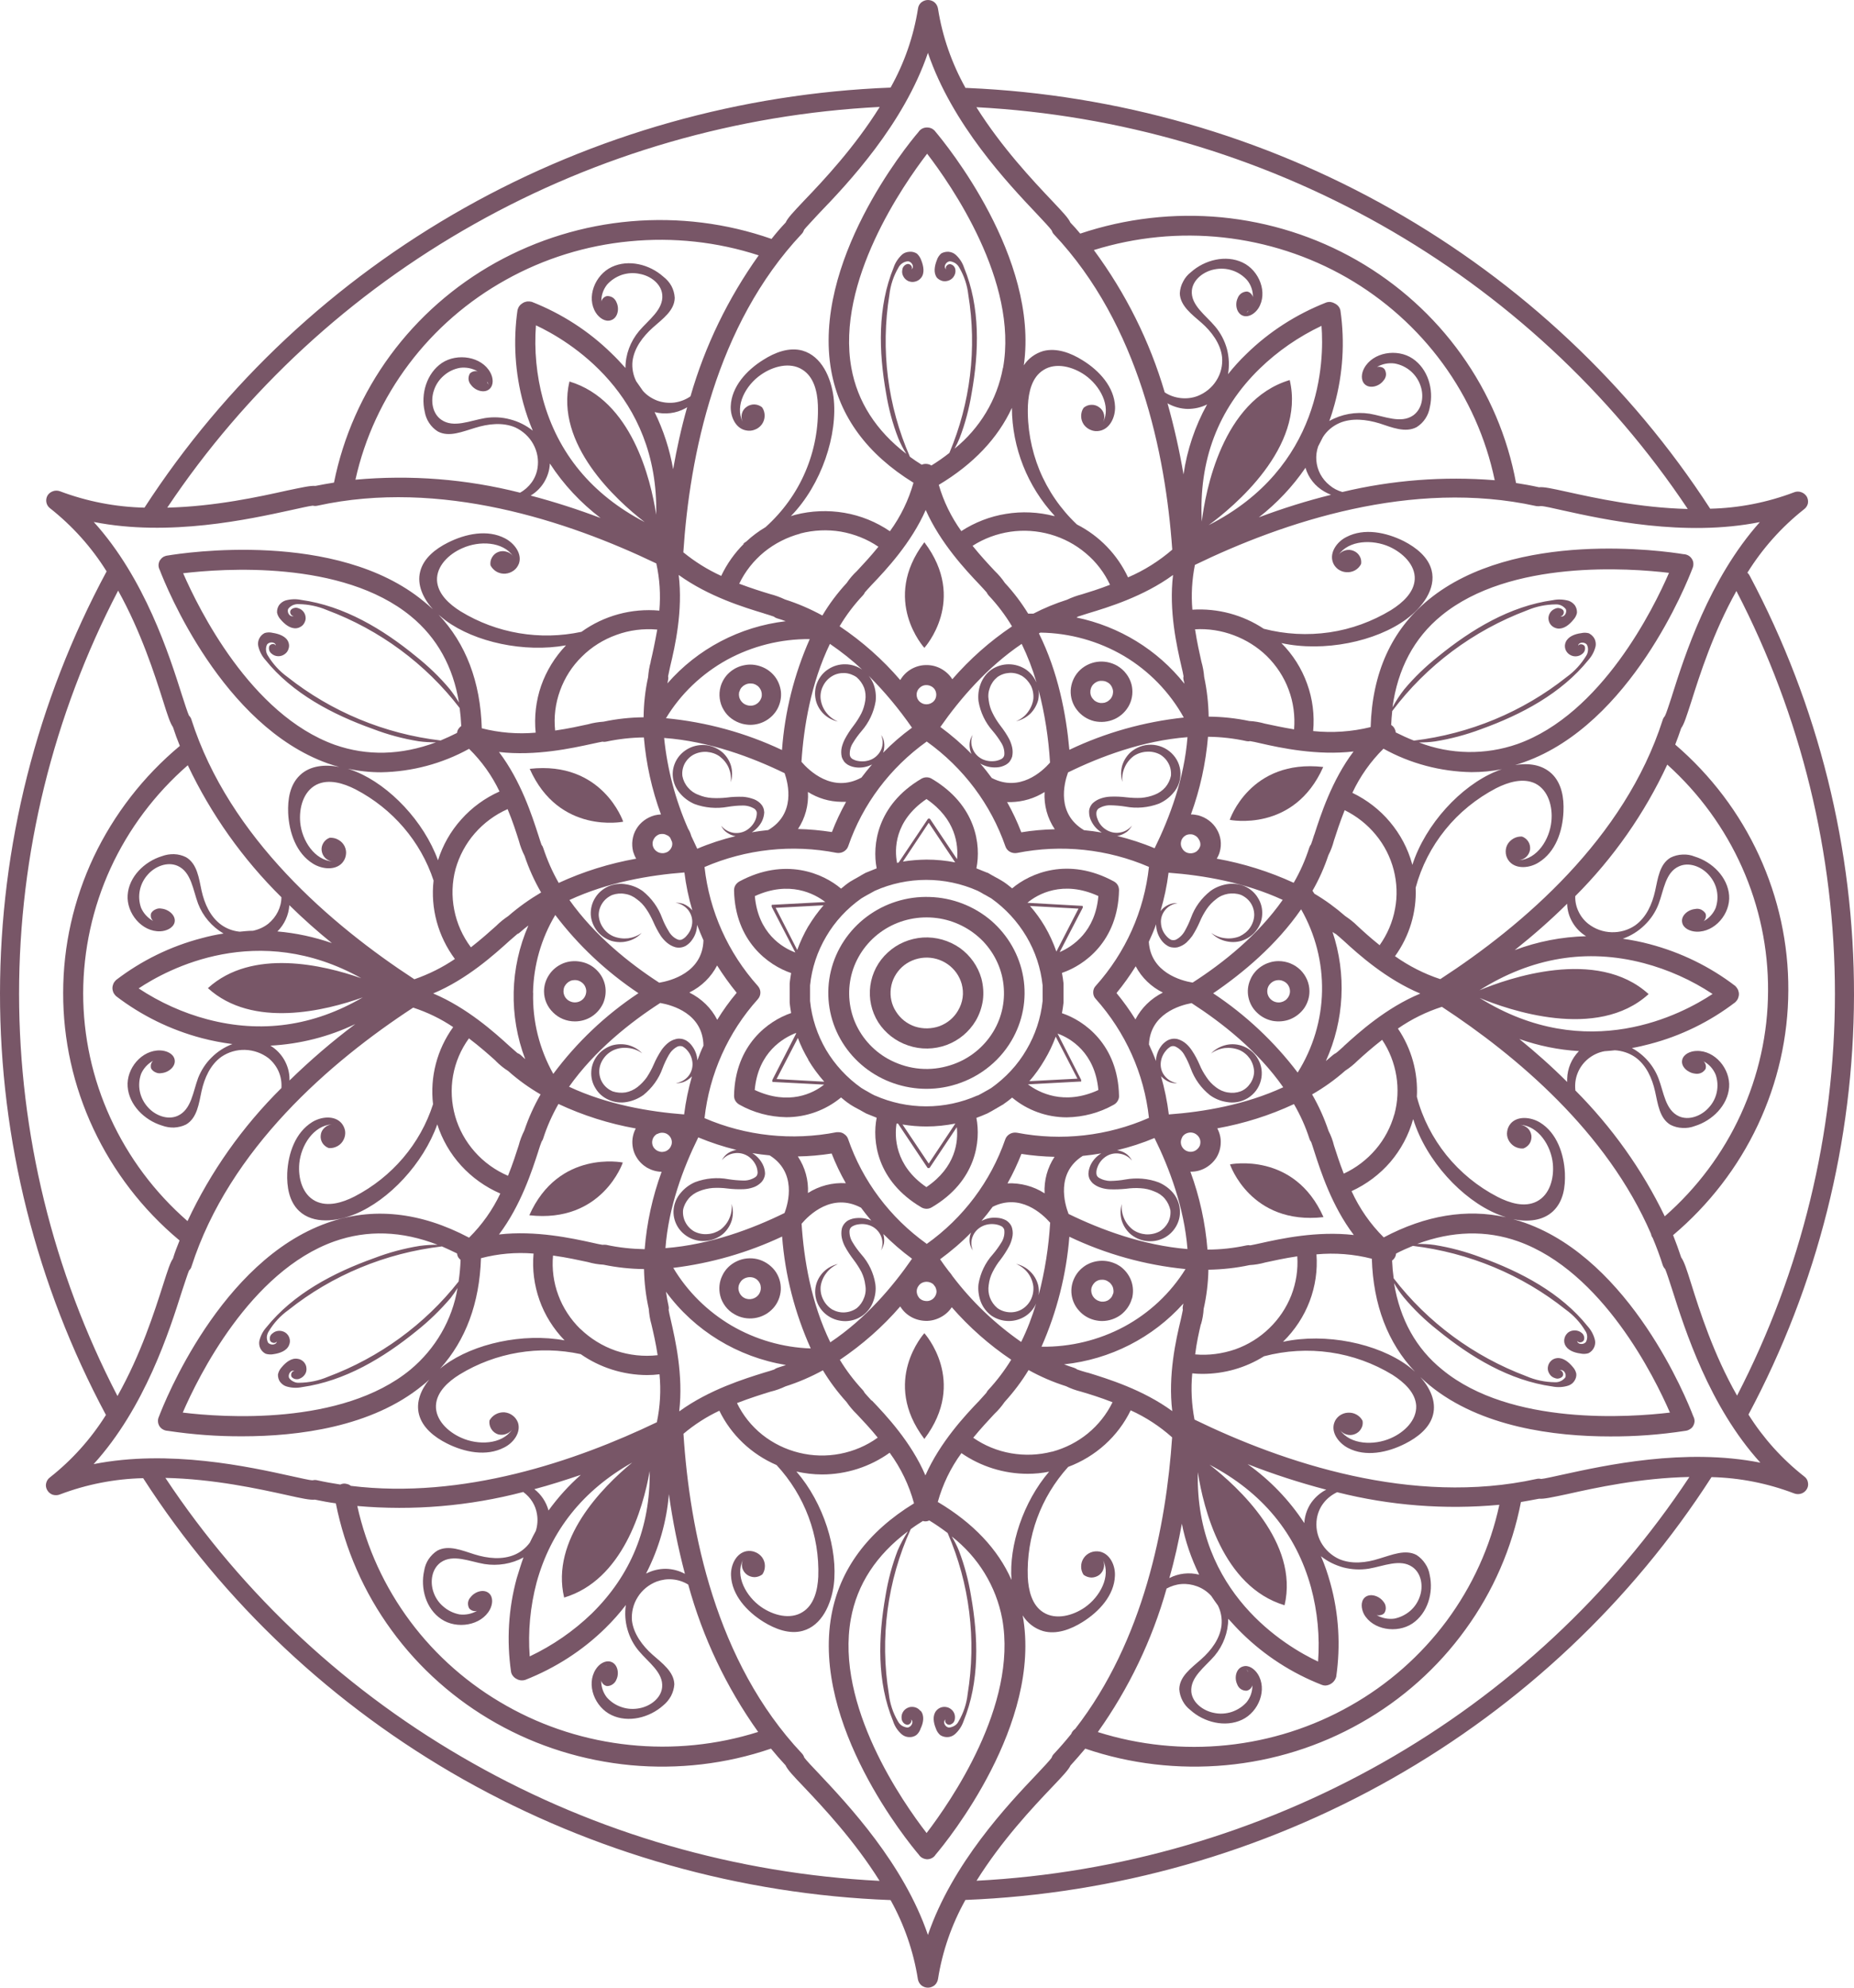 <?xml version="1.0" encoding="UTF-8"?> <svg xmlns="http://www.w3.org/2000/svg" width="14" height="15" viewBox="0 0 14 15" fill="none"><path d="M7.637 7.855C7.723 7.71 7.755 7.541 7.727 7.375C7.699 7.21 7.613 7.059 7.485 6.948C7.356 6.838 7.192 6.774 7.02 6.769C6.849 6.763 6.681 6.816 6.545 6.918C6.409 7.02 6.313 7.165 6.274 7.328C6.235 7.491 6.255 7.663 6.331 7.813C6.407 7.963 6.534 8.083 6.69 8.152C6.846 8.221 7.022 8.236 7.188 8.192C7.377 8.142 7.539 8.021 7.637 7.855ZM6.704 7.99C6.587 7.924 6.497 7.82 6.449 7.696C6.402 7.572 6.4 7.436 6.443 7.311C6.487 7.186 6.573 7.079 6.688 7.009C6.803 6.939 6.939 6.911 7.073 6.928C7.207 6.945 7.331 7.008 7.424 7.104C7.516 7.201 7.572 7.326 7.58 7.458C7.589 7.59 7.551 7.721 7.472 7.828C7.393 7.936 7.279 8.013 7.148 8.047C7.074 8.067 6.996 8.072 6.92 8.062C6.844 8.052 6.771 8.027 6.704 7.99Z" fill="#785667"></path><path d="M7.411 7.385C7.385 7.292 7.327 7.21 7.247 7.153C7.166 7.097 7.068 7.069 6.969 7.075C6.87 7.082 6.776 7.121 6.704 7.188C6.631 7.254 6.585 7.343 6.572 7.439C6.559 7.535 6.58 7.632 6.632 7.715C6.685 7.797 6.765 7.859 6.859 7.89C6.953 7.922 7.055 7.92 7.148 7.886C7.24 7.852 7.318 7.787 7.368 7.703C7.396 7.655 7.414 7.603 7.422 7.548C7.429 7.494 7.425 7.439 7.411 7.385ZM7.234 7.627C7.203 7.681 7.153 7.722 7.094 7.744C7.035 7.765 6.969 7.766 6.91 7.747C6.85 7.727 6.799 7.687 6.766 7.634C6.732 7.582 6.719 7.52 6.727 7.459C6.735 7.397 6.765 7.341 6.811 7.298C6.857 7.256 6.917 7.231 6.98 7.227C7.043 7.223 7.106 7.241 7.157 7.277C7.208 7.313 7.245 7.365 7.262 7.425C7.271 7.459 7.274 7.494 7.269 7.529C7.264 7.564 7.252 7.597 7.234 7.627Z" fill="#785667"></path><path d="M7.373 8.436C7.399 8.426 7.424 8.417 7.45 8.405L7.455 8.403L7.46 8.4C7.478 8.391 7.496 8.381 7.514 8.37C7.533 8.359 7.55 8.349 7.569 8.338L7.573 8.336C7.574 8.335 7.576 8.335 7.577 8.333C7.6 8.317 7.622 8.301 7.643 8.283C7.758 8.379 7.904 8.432 8.056 8.432C8.18 8.43 8.302 8.398 8.41 8.337C8.423 8.33 8.433 8.32 8.44 8.308C8.447 8.296 8.451 8.283 8.45 8.269C8.442 7.885 8.19 7.703 8.019 7.646C8.024 7.62 8.028 7.593 8.031 7.566C8.031 7.564 8.031 7.562 8.031 7.561V7.557C8.031 7.537 8.031 7.516 8.031 7.494C8.031 7.472 8.031 7.451 8.031 7.431V7.427C8.031 7.425 8.031 7.424 8.031 7.422C8.028 7.395 8.024 7.368 8.019 7.342C8.19 7.284 8.442 7.103 8.45 6.718C8.45 6.705 8.447 6.691 8.44 6.679C8.433 6.667 8.423 6.658 8.41 6.651C8.066 6.465 7.779 6.589 7.643 6.704C7.622 6.687 7.6 6.669 7.577 6.654C7.576 6.653 7.574 6.652 7.573 6.652L7.569 6.649C7.552 6.639 7.534 6.628 7.514 6.618C7.494 6.608 7.476 6.596 7.458 6.586H7.455L7.45 6.584C7.424 6.573 7.399 6.563 7.373 6.553C7.409 6.379 7.373 6.076 7.036 5.877C7.025 5.87 7.011 5.866 6.997 5.866C6.983 5.866 6.969 5.87 6.957 5.877C6.62 6.076 6.586 6.381 6.62 6.553C6.594 6.563 6.569 6.573 6.543 6.584L6.538 6.586L6.534 6.588C6.516 6.598 6.498 6.608 6.48 6.619C6.461 6.63 6.441 6.64 6.424 6.651L6.42 6.653L6.416 6.656C6.393 6.671 6.372 6.689 6.351 6.706C6.215 6.59 5.927 6.467 5.583 6.652C5.571 6.659 5.56 6.669 5.553 6.681C5.546 6.692 5.543 6.706 5.543 6.72C5.551 7.104 5.804 7.286 5.974 7.343C5.97 7.37 5.965 7.396 5.963 7.423C5.963 7.425 5.963 7.427 5.963 7.429V7.431C5.963 7.451 5.963 7.472 5.963 7.493C5.963 7.514 5.963 7.536 5.963 7.556V7.56C5.963 7.561 5.963 7.563 5.963 7.565C5.965 7.592 5.97 7.619 5.974 7.645C5.804 7.702 5.551 7.884 5.543 8.268C5.543 8.282 5.546 8.296 5.553 8.307C5.56 8.319 5.571 8.329 5.583 8.336C5.691 8.397 5.813 8.429 5.938 8.431C6.089 8.431 6.235 8.378 6.351 8.282C6.372 8.3 6.393 8.317 6.416 8.332L6.42 8.335L6.423 8.337C6.441 8.348 6.459 8.359 6.479 8.369C6.5 8.379 6.517 8.391 6.535 8.4L6.539 8.402L6.543 8.404C6.569 8.415 6.594 8.425 6.62 8.435C6.585 8.609 6.62 8.912 6.957 9.111C6.969 9.118 6.983 9.122 6.997 9.122C7.011 9.122 7.024 9.118 7.036 9.111C7.373 8.913 7.407 8.609 7.373 8.436ZM7.013 8.781L6.815 8.486C6.875 8.496 6.936 8.501 6.996 8.501C7.07 8.501 7.142 8.493 7.214 8.479L7.013 8.781ZM7.889 6.99C7.857 6.936 7.82 6.885 7.778 6.837L8.144 6.857L7.977 7.181C7.954 7.115 7.925 7.051 7.889 6.99ZM7.889 7.997C7.922 7.942 7.95 7.883 7.972 7.823L8.136 8.14L7.773 8.159C7.817 8.109 7.855 8.055 7.889 7.997ZM8.294 8.226C8.034 8.345 7.845 8.245 7.762 8.183L8.155 8.162C8.157 8.162 8.159 8.162 8.16 8.162C8.161 8.162 8.161 8.162 8.162 8.162H8.164C8.164 8.161 8.164 8.16 8.164 8.159V8.158C8.164 8.156 8.164 8.155 8.164 8.154C8.164 8.154 8.164 8.154 8.164 8.152C8.164 8.151 8.164 8.15 8.164 8.149L7.986 7.8C8.083 7.834 8.269 7.944 8.294 8.226ZM8.294 6.762C8.271 7.03 8.101 7.142 8.002 7.185L8.176 6.85C8.176 6.849 8.176 6.848 8.176 6.848C8.176 6.847 8.176 6.846 8.176 6.845C8.176 6.844 8.176 6.843 8.176 6.842C8.176 6.841 8.176 6.84 8.176 6.839C8.176 6.839 8.176 6.839 8.176 6.838C8.175 6.837 8.174 6.836 8.173 6.836H8.17H8.168L7.758 6.813C7.833 6.749 8.026 6.639 8.294 6.762ZM7.013 6.209L7.213 6.508C7.142 6.494 7.069 6.487 6.996 6.487C6.937 6.488 6.877 6.492 6.818 6.502L7.013 6.209ZM6.996 6.03C7.219 6.182 7.237 6.377 7.227 6.484L7.023 6.18L7.021 6.178H7.018H7.016H7.011H7.009C7.008 6.179 7.007 6.179 7.006 6.181L6.786 6.509L6.774 6.512C6.754 6.413 6.751 6.196 6.996 6.03V6.03ZM6.103 7.998C6.138 8.057 6.179 8.112 6.224 8.163L5.864 8.143L6.025 7.833C6.046 7.89 6.073 7.945 6.104 7.997L6.103 7.998ZM6.103 6.991C6.07 7.048 6.042 7.108 6.02 7.169L5.857 6.851L6.219 6.832C6.176 6.881 6.138 6.934 6.104 6.99L6.103 6.991ZM5.699 6.763C5.961 6.642 6.151 6.745 6.232 6.807L5.835 6.828H5.833H5.83L5.827 6.83C5.827 6.83 5.827 6.83 5.827 6.832V6.835C5.827 6.835 5.827 6.837 5.827 6.838C5.827 6.839 5.827 6.84 5.827 6.841C5.827 6.841 5.827 6.842 5.827 6.843L6.006 7.188C5.907 7.152 5.724 7.041 5.7 6.762L5.699 6.763ZM5.699 8.227C5.724 7.939 5.918 7.831 6.011 7.795C6.011 7.797 6.011 7.799 6.011 7.801L5.832 8.15V8.152C5.832 8.153 5.832 8.154 5.832 8.155C5.832 8.156 5.832 8.157 5.832 8.158V8.161V8.163C5.833 8.164 5.834 8.164 5.835 8.165C5.837 8.165 5.839 8.165 5.84 8.165L6.223 8.185C6.142 8.25 5.957 8.345 5.7 8.226L5.699 8.227ZM6.609 8.269C6.591 8.26 6.573 8.251 6.559 8.242L6.554 8.239C6.538 8.23 6.521 8.221 6.504 8.21C6.396 8.134 6.305 8.036 6.238 7.923C6.172 7.81 6.13 7.684 6.117 7.554C6.117 7.535 6.117 7.516 6.117 7.498V7.493C6.117 7.475 6.117 7.458 6.117 7.438V7.436C6.13 7.306 6.172 7.18 6.239 7.067C6.305 6.954 6.396 6.856 6.504 6.78C6.521 6.77 6.537 6.76 6.554 6.751L6.558 6.749C6.574 6.74 6.59 6.731 6.607 6.722C6.728 6.668 6.861 6.64 6.994 6.64C7.128 6.64 7.26 6.668 7.382 6.722C7.399 6.731 7.417 6.74 7.432 6.75L7.437 6.752C7.453 6.761 7.469 6.77 7.486 6.78C7.594 6.857 7.684 6.955 7.751 7.068C7.818 7.181 7.859 7.306 7.873 7.436C7.873 7.456 7.873 7.474 7.873 7.492V7.497C7.873 7.515 7.873 7.534 7.873 7.554C7.859 7.684 7.818 7.809 7.751 7.922C7.685 8.036 7.594 8.133 7.486 8.21C7.469 8.22 7.453 8.23 7.437 8.238L7.432 8.241C7.417 8.25 7.401 8.258 7.384 8.267H7.381C7.259 8.321 7.127 8.349 6.994 8.349C6.86 8.349 6.728 8.321 6.606 8.267L6.609 8.269ZM6.996 8.959C6.754 8.794 6.755 8.574 6.77 8.479H6.781L7.002 8.81C7.003 8.812 7.004 8.813 7.005 8.814C7.007 8.815 7.01 8.815 7.012 8.815C7.014 8.815 7.016 8.815 7.018 8.814L7.022 8.81L7.225 8.506C7.237 8.613 7.218 8.808 6.996 8.958V8.959Z" fill="#785667"></path><path d="M9.994 9.185C9.773 8.688 9.288 8.787 9.288 8.787C9.288 8.787 9.443 9.247 9.994 9.185Z" fill="#785667"></path><path d="M4.706 6.201C4.706 6.201 4.551 5.74 4 5.802C4.221 6.3 4.706 6.201 4.706 6.201Z" fill="#785667"></path><path d="M9.286 6.187C9.286 6.187 9.771 6.286 9.992 5.788C9.439 5.726 9.286 6.187 9.286 6.187Z" fill="#785667"></path><path d="M4.703 8.773C4.703 8.773 4.218 8.674 3.997 9.171C4.548 9.233 4.703 8.773 4.703 8.773Z" fill="#785667"></path><path d="M6.98 4.092C6.65 4.528 6.98 4.889 6.98 4.889C6.98 4.889 7.31 4.528 6.98 4.092Z" fill="#785667"></path><path d="M6.98 10.061C6.98 10.061 6.65 10.423 6.98 10.859C7.31 10.423 6.98 10.061 6.98 10.061Z" fill="#785667"></path><path d="M8.548 9.8C8.559 9.757 8.558 9.711 8.543 9.668C8.528 9.626 8.501 9.589 8.465 9.561C8.428 9.534 8.384 9.518 8.338 9.515C8.293 9.512 8.247 9.522 8.207 9.544C8.167 9.567 8.135 9.6 8.115 9.64C8.094 9.681 8.086 9.726 8.092 9.771C8.098 9.815 8.117 9.857 8.148 9.891C8.178 9.925 8.217 9.949 8.262 9.961C8.282 9.966 8.302 9.969 8.322 9.969C8.374 9.969 8.423 9.952 8.464 9.922C8.504 9.891 8.534 9.848 8.547 9.8H8.548ZM8.405 9.763C8.402 9.774 8.397 9.784 8.39 9.793C8.383 9.801 8.374 9.809 8.365 9.814C8.345 9.824 8.322 9.826 8.301 9.819C8.28 9.813 8.263 9.799 8.252 9.781C8.241 9.762 8.237 9.74 8.242 9.719C8.248 9.699 8.261 9.68 8.279 9.669C8.289 9.663 8.299 9.659 8.311 9.658C8.322 9.657 8.333 9.657 8.344 9.66C8.355 9.663 8.365 9.668 8.374 9.675C8.383 9.681 8.39 9.69 8.396 9.699C8.402 9.709 8.406 9.719 8.407 9.73C8.409 9.741 8.409 9.752 8.406 9.763H8.405Z" fill="#785667"></path><path d="M5.441 5.183C5.433 5.212 5.431 5.242 5.435 5.272C5.439 5.301 5.448 5.33 5.464 5.356C5.479 5.382 5.499 5.405 5.524 5.423C5.548 5.441 5.576 5.454 5.605 5.462C5.625 5.467 5.646 5.47 5.666 5.47C5.709 5.47 5.752 5.458 5.789 5.435C5.825 5.413 5.855 5.381 5.874 5.343C5.893 5.304 5.901 5.262 5.897 5.22C5.892 5.178 5.876 5.137 5.85 5.104C5.823 5.07 5.788 5.045 5.747 5.03C5.706 5.015 5.662 5.011 5.62 5.02C5.577 5.028 5.538 5.048 5.506 5.077C5.475 5.105 5.452 5.143 5.441 5.183V5.183ZM5.584 5.22C5.586 5.209 5.591 5.199 5.598 5.19C5.605 5.182 5.614 5.174 5.624 5.169C5.637 5.161 5.651 5.158 5.666 5.158C5.674 5.158 5.682 5.159 5.689 5.16C5.711 5.166 5.73 5.18 5.741 5.2C5.747 5.209 5.75 5.22 5.752 5.231C5.753 5.242 5.753 5.253 5.75 5.263C5.745 5.279 5.736 5.294 5.723 5.305C5.71 5.316 5.695 5.323 5.678 5.325C5.661 5.327 5.644 5.324 5.629 5.317C5.613 5.31 5.601 5.298 5.592 5.284C5.586 5.274 5.582 5.264 5.581 5.253C5.579 5.242 5.58 5.231 5.582 5.22H5.584Z" fill="#785667"></path><path d="M9.655 7.253C9.609 7.253 9.564 7.267 9.526 7.292C9.488 7.317 9.458 7.352 9.441 7.394C9.423 7.435 9.418 7.481 9.427 7.525C9.436 7.569 9.458 7.61 9.491 7.641C9.523 7.673 9.565 7.695 9.61 7.704C9.655 7.712 9.702 7.708 9.744 7.691C9.787 7.673 9.823 7.644 9.849 7.607C9.874 7.57 9.888 7.526 9.888 7.481C9.888 7.42 9.863 7.363 9.82 7.32C9.776 7.277 9.717 7.253 9.655 7.253ZM9.655 7.565C9.638 7.565 9.622 7.56 9.608 7.551C9.593 7.541 9.582 7.528 9.576 7.513C9.569 7.497 9.568 7.481 9.571 7.464C9.574 7.448 9.582 7.433 9.595 7.421C9.607 7.409 9.622 7.401 9.639 7.398C9.655 7.395 9.673 7.396 9.688 7.403C9.704 7.409 9.718 7.42 9.727 7.434C9.736 7.448 9.741 7.464 9.741 7.481C9.741 7.503 9.732 7.524 9.716 7.54C9.7 7.556 9.678 7.565 9.655 7.565Z" fill="#785667"></path><path d="M4.341 7.708C4.387 7.708 4.432 7.695 4.47 7.67C4.508 7.645 4.538 7.609 4.556 7.568C4.573 7.526 4.578 7.48 4.569 7.436C4.56 7.392 4.538 7.352 4.505 7.32C4.473 7.288 4.431 7.266 4.386 7.258C4.341 7.249 4.294 7.253 4.252 7.27C4.209 7.288 4.173 7.317 4.148 7.354C4.122 7.392 4.108 7.436 4.108 7.481C4.108 7.541 4.133 7.599 4.177 7.641C4.22 7.684 4.279 7.708 4.341 7.708ZM4.341 7.396C4.358 7.396 4.375 7.401 4.389 7.411C4.403 7.42 4.414 7.433 4.42 7.448C4.427 7.464 4.429 7.481 4.425 7.497C4.422 7.513 4.414 7.528 4.402 7.54C4.39 7.552 4.374 7.56 4.358 7.563C4.341 7.566 4.324 7.565 4.308 7.558C4.292 7.552 4.279 7.541 4.269 7.527C4.26 7.513 4.255 7.497 4.255 7.481C4.255 7.469 4.257 7.458 4.261 7.448C4.266 7.438 4.272 7.429 4.28 7.421C4.288 7.413 4.297 7.407 4.308 7.402C4.318 7.398 4.33 7.396 4.341 7.396V7.396Z" fill="#785667"></path><path d="M8.436 5.024C8.39 4.998 8.336 4.987 8.282 4.995C8.229 5.003 8.18 5.029 8.144 5.068C8.108 5.108 8.088 5.158 8.085 5.21C8.083 5.263 8.099 5.315 8.132 5.357C8.164 5.399 8.21 5.429 8.262 5.442C8.315 5.454 8.37 5.448 8.418 5.426C8.467 5.403 8.506 5.364 8.529 5.317C8.552 5.269 8.557 5.215 8.544 5.164C8.536 5.135 8.523 5.108 8.504 5.084C8.486 5.06 8.463 5.04 8.436 5.024ZM8.393 5.264C8.388 5.273 8.38 5.281 8.371 5.288C8.362 5.295 8.352 5.3 8.341 5.303C8.33 5.305 8.319 5.306 8.308 5.305C8.297 5.303 8.286 5.3 8.276 5.294C8.266 5.289 8.258 5.281 8.251 5.272C8.244 5.264 8.239 5.254 8.236 5.243C8.233 5.232 8.233 5.221 8.234 5.21C8.236 5.199 8.239 5.189 8.245 5.179C8.256 5.16 8.275 5.146 8.297 5.14C8.304 5.138 8.312 5.138 8.319 5.138C8.334 5.138 8.349 5.141 8.362 5.149C8.372 5.154 8.381 5.161 8.387 5.17C8.394 5.179 8.399 5.189 8.402 5.2C8.405 5.21 8.406 5.221 8.404 5.232C8.403 5.243 8.399 5.254 8.393 5.264Z" fill="#785667"></path><path d="M5.546 9.918C5.592 9.945 5.646 9.955 5.699 9.947C5.753 9.939 5.801 9.913 5.837 9.874C5.873 9.835 5.893 9.785 5.896 9.733C5.898 9.68 5.882 9.629 5.85 9.587C5.817 9.545 5.771 9.515 5.719 9.502C5.667 9.49 5.612 9.495 5.564 9.518C5.515 9.541 5.476 9.579 5.454 9.627C5.431 9.674 5.426 9.728 5.439 9.779C5.446 9.808 5.46 9.835 5.478 9.859C5.496 9.883 5.519 9.903 5.546 9.918ZM5.588 9.68C5.595 9.667 5.606 9.656 5.619 9.649C5.632 9.642 5.647 9.638 5.662 9.638C5.677 9.638 5.692 9.641 5.705 9.649C5.724 9.66 5.738 9.679 5.743 9.7C5.748 9.721 5.745 9.743 5.734 9.762C5.723 9.781 5.705 9.795 5.683 9.801C5.662 9.807 5.639 9.805 5.619 9.794C5.599 9.783 5.585 9.765 5.579 9.743C5.573 9.722 5.576 9.699 5.588 9.68Z" fill="#785667"></path><path d="M13.624 11.142C13.457 11.011 13.315 10.853 13.203 10.675C13.725 9.698 13.998 8.613 14 7.51C14.002 6.408 13.732 5.322 13.212 4.344C13.208 4.336 13.202 4.328 13.195 4.322C13.308 4.14 13.453 3.977 13.623 3.843C13.638 3.832 13.648 3.816 13.652 3.799C13.655 3.781 13.652 3.763 13.643 3.747C13.633 3.732 13.619 3.72 13.601 3.714C13.584 3.708 13.565 3.708 13.548 3.715C13.345 3.792 13.131 3.834 12.914 3.839C12.31 2.908 11.485 2.133 10.509 1.58C9.534 1.027 8.436 0.713 7.309 0.664C7.303 0.663 7.297 0.663 7.291 0.664C7.187 0.478 7.116 0.275 7.083 0.065C7.08 0.047 7.071 0.03 7.057 0.018C7.044 0.007 7.026 0 7.007 0C6.989 0 6.971 0.007 6.957 0.018C6.943 0.03 6.934 0.047 6.932 0.065C6.899 0.274 6.829 0.476 6.725 0.661C5.594 0.705 4.49 1.016 3.509 1.568C2.528 2.12 1.698 2.896 1.091 3.831C0.872 3.826 0.656 3.784 0.452 3.707C0.435 3.701 0.416 3.701 0.4 3.707C0.383 3.713 0.368 3.724 0.359 3.739C0.35 3.755 0.347 3.772 0.35 3.79C0.353 3.807 0.362 3.823 0.376 3.834C0.546 3.968 0.691 4.129 0.805 4.312C0.277 5.293 0.001 6.386 2.06741e-06 7.495C-0.001 8.603 0.274 9.696 0.8 10.678C0.687 10.858 0.544 11.018 0.376 11.15C0.361 11.161 0.352 11.177 0.348 11.195C0.344 11.212 0.348 11.231 0.357 11.246C0.366 11.262 0.381 11.274 0.398 11.28C0.416 11.285 0.435 11.285 0.452 11.278C0.652 11.202 0.865 11.16 1.081 11.155C1.686 12.094 2.517 12.874 3.5 13.429C4.484 13.983 5.59 14.296 6.725 14.339C6.828 14.524 6.898 14.726 6.931 14.935C6.934 14.953 6.943 14.97 6.957 14.982C6.971 14.993 6.988 15 7.007 15C7.025 15 7.043 14.993 7.057 14.982C7.071 14.97 7.08 14.953 7.083 14.935C7.116 14.726 7.186 14.524 7.29 14.338C8.423 14.293 9.528 13.979 10.51 13.423C11.492 12.867 12.32 12.086 12.924 11.147C13.138 11.152 13.349 11.194 13.548 11.27C13.566 11.277 13.585 11.277 13.603 11.271C13.62 11.265 13.635 11.253 13.644 11.237C13.653 11.222 13.656 11.204 13.652 11.186C13.649 11.168 13.639 11.153 13.624 11.142ZM13.856 7.501C13.856 8.554 13.603 9.592 13.117 10.532C12.938 10.218 12.834 9.89 12.771 9.689C12.735 9.574 12.717 9.52 12.695 9.489C12.676 9.432 12.656 9.376 12.634 9.321C12.905 9.092 13.124 8.809 13.274 8.49C13.424 8.171 13.503 7.825 13.504 7.474C13.506 7.123 13.43 6.776 13.283 6.456C13.136 6.136 12.92 5.851 12.65 5.619C12.666 5.578 12.681 5.537 12.695 5.495C12.717 5.465 12.734 5.41 12.771 5.296C12.834 5.097 12.937 4.772 13.112 4.46C13.601 5.402 13.856 6.444 13.856 7.501ZM11.834 6.82C11.835 6.87 11.849 6.917 11.874 6.96C11.899 7.003 11.934 7.039 11.977 7.065C11.793 7.07 11.611 7.105 11.438 7.17C11.576 7.06 11.709 6.944 11.834 6.82ZM11.173 7.531C11.384 7.619 12.059 7.857 12.449 7.502C12.059 7.146 11.382 7.385 11.172 7.473C11.565 7.225 11.983 7.156 12.411 7.268C12.597 7.317 12.773 7.396 12.932 7.501C12.706 7.651 11.986 8.038 11.173 7.531ZM11.923 7.932C11.867 7.989 11.836 8.064 11.834 8.142C11.834 8.15 11.834 8.157 11.834 8.165C11.717 8.048 11.595 7.94 11.473 7.841C11.618 7.892 11.769 7.923 11.922 7.932H11.923ZM11.896 8.227C11.891 8.182 11.897 8.137 11.914 8.096C11.931 8.054 11.959 8.017 11.994 7.989C12.029 7.961 12.071 7.941 12.116 7.933C12.143 7.931 12.168 7.929 12.194 7.926C12.249 7.929 12.303 7.947 12.348 7.978C12.432 8.038 12.476 8.138 12.498 8.237C12.519 8.33 12.531 8.44 12.615 8.489C12.643 8.503 12.674 8.511 12.705 8.512C12.736 8.514 12.768 8.509 12.797 8.498C12.931 8.457 13.047 8.341 13.057 8.204C13.067 8.067 12.95 7.925 12.81 7.931C12.765 7.932 12.714 7.954 12.703 7.997C12.69 8.049 12.745 8.096 12.799 8.102C12.815 8.105 12.831 8.103 12.845 8.097C12.859 8.091 12.871 8.08 12.879 8.067C12.882 8.057 12.883 8.046 12.88 8.036C12.877 8.025 12.872 8.016 12.864 8.009C12.905 8.031 12.937 8.066 12.955 8.109C12.97 8.151 12.973 8.197 12.964 8.241C12.955 8.285 12.934 8.326 12.903 8.359C12.848 8.421 12.754 8.458 12.678 8.424C12.575 8.377 12.564 8.243 12.524 8.139C12.487 8.042 12.416 7.96 12.323 7.909C12.37 7.901 12.415 7.89 12.457 7.879C12.692 7.818 12.912 7.71 13.104 7.563C13.112 7.555 13.119 7.546 13.124 7.535C13.128 7.525 13.131 7.513 13.131 7.502C13.131 7.491 13.128 7.479 13.124 7.469C13.119 7.459 13.112 7.449 13.104 7.441C12.912 7.294 12.692 7.187 12.457 7.125C12.39 7.107 12.322 7.094 12.254 7.084C12.316 7.062 12.372 7.027 12.418 6.982C12.465 6.937 12.501 6.883 12.524 6.823C12.564 6.718 12.575 6.584 12.678 6.538C12.754 6.503 12.848 6.54 12.903 6.602C12.934 6.636 12.955 6.676 12.964 6.72C12.973 6.765 12.97 6.81 12.955 6.853C12.937 6.895 12.905 6.93 12.864 6.952C12.872 6.945 12.877 6.936 12.88 6.926C12.883 6.915 12.883 6.905 12.879 6.894C12.871 6.881 12.859 6.871 12.845 6.864C12.831 6.858 12.815 6.856 12.799 6.86C12.745 6.865 12.69 6.912 12.703 6.964C12.713 7.007 12.763 7.029 12.81 7.031C12.95 7.036 13.068 6.894 13.057 6.757C13.046 6.62 12.931 6.505 12.797 6.464C12.768 6.452 12.736 6.447 12.705 6.449C12.674 6.45 12.643 6.458 12.615 6.472C12.531 6.521 12.519 6.631 12.498 6.724C12.476 6.823 12.432 6.923 12.348 6.983C12.296 7.019 12.233 7.037 12.169 7.035C12.105 7.033 12.044 7.011 11.994 6.972C11.962 6.947 11.937 6.915 11.92 6.879C11.902 6.842 11.894 6.803 11.895 6.763C12.184 6.474 12.419 6.138 12.59 5.77C12.832 5.988 13.024 6.252 13.155 6.546C13.286 6.84 13.353 7.158 13.351 7.479C13.35 7.8 13.279 8.117 13.145 8.41C13.011 8.703 12.815 8.965 12.571 9.179C12.401 8.827 12.172 8.506 11.894 8.227H11.896ZM12.757 7.982L12.736 7.985C12.742 7.986 12.749 7.985 12.756 7.984L12.757 7.982ZM12.757 6.973C12.75 6.973 12.743 6.971 12.736 6.97L12.757 6.973ZM12.626 5.25C12.604 5.316 12.583 5.383 12.572 5.404C12.564 5.413 12.558 5.423 12.555 5.434C12.269 6.327 11.498 6.985 10.876 7.389C10.754 7.349 10.639 7.29 10.534 7.216C10.643 7.065 10.698 6.883 10.69 6.699C10.733 6.539 10.809 6.391 10.914 6.261C11.018 6.132 11.149 6.026 11.298 5.948C11.389 5.902 11.502 5.868 11.594 5.913C11.692 5.963 11.726 6.088 11.715 6.197C11.702 6.335 11.608 6.483 11.47 6.492C11.491 6.489 11.511 6.48 11.526 6.466C11.541 6.451 11.551 6.432 11.554 6.411C11.556 6.39 11.552 6.369 11.541 6.352C11.53 6.334 11.513 6.32 11.493 6.313C11.47 6.312 11.447 6.317 11.427 6.329C11.408 6.34 11.391 6.357 11.381 6.377C11.371 6.397 11.368 6.42 11.371 6.443C11.374 6.465 11.384 6.486 11.399 6.503C11.452 6.561 11.551 6.551 11.618 6.509C11.746 6.431 11.8 6.274 11.806 6.125C11.811 6.022 11.793 5.911 11.718 5.839C11.642 5.768 11.543 5.758 11.441 5.773C11.464 5.767 11.487 5.76 11.51 5.751C12.315 5.465 12.738 4.4 12.78 4.29C12.785 4.278 12.788 4.266 12.787 4.253C12.787 4.241 12.783 4.229 12.776 4.218C12.769 4.207 12.76 4.198 12.749 4.192C12.738 4.186 12.725 4.182 12.712 4.182C12.573 4.159 11.436 3.994 10.787 4.526C10.508 4.754 10.362 5.078 10.35 5.487C10.208 5.522 10.061 5.532 9.916 5.517C9.927 5.396 9.912 5.274 9.87 5.159C9.829 5.045 9.763 4.94 9.676 4.853C9.997 4.923 10.39 4.842 10.619 4.673C10.739 4.585 10.847 4.444 10.81 4.302C10.784 4.203 10.694 4.132 10.601 4.084C10.467 4.017 10.301 3.983 10.168 4.052C10.097 4.087 10.039 4.167 10.064 4.241C10.071 4.263 10.085 4.281 10.103 4.295C10.121 4.308 10.143 4.317 10.166 4.318C10.189 4.32 10.212 4.315 10.232 4.304C10.252 4.293 10.268 4.276 10.278 4.256C10.281 4.236 10.278 4.215 10.267 4.197C10.257 4.179 10.241 4.165 10.221 4.157C10.202 4.149 10.18 4.147 10.159 4.153C10.139 4.158 10.121 4.17 10.108 4.187C10.185 4.076 10.364 4.069 10.492 4.126C10.593 4.172 10.688 4.263 10.683 4.371C10.678 4.471 10.592 4.549 10.504 4.604C10.362 4.69 10.204 4.748 10.039 4.772C9.873 4.796 9.705 4.787 9.543 4.745C9.385 4.64 9.195 4.589 9.004 4.601C8.994 4.488 9.001 4.374 9.023 4.263C9.692 3.939 10.664 3.613 11.6 3.819C11.611 3.821 11.623 3.821 11.635 3.819C11.66 3.819 11.73 3.836 11.798 3.851C12.115 3.921 12.719 4.054 13.289 3.94C12.905 4.371 12.721 4.949 12.625 5.252L12.626 5.25ZM10.529 8.409C10.502 8.506 10.454 8.597 10.388 8.674C10.322 8.751 10.24 8.814 10.147 8.857C10.115 8.775 10.091 8.7 10.073 8.644C10.064 8.606 10.05 8.569 10.032 8.534C10 8.439 9.959 8.347 9.908 8.259C9.997 8.208 10.081 8.148 10.158 8.08C10.192 8.058 10.223 8.033 10.251 8.005C10.297 7.963 10.361 7.906 10.437 7.847C10.492 7.929 10.528 8.022 10.544 8.119C10.56 8.216 10.555 8.316 10.529 8.411L10.529 8.409ZM10.672 8.447C10.769 8.759 11.04 9.052 11.306 9.162C11.327 9.171 11.35 9.179 11.372 9.186C11.075 9.12 10.765 9.171 10.449 9.338C10.347 9.237 10.265 9.118 10.206 8.989C10.319 8.937 10.419 8.862 10.499 8.769C10.579 8.675 10.637 8.566 10.67 8.449L10.672 8.447ZM5.566 10.588C5.664 10.55 5.754 10.522 5.819 10.502C5.858 10.493 5.896 10.479 5.932 10.462C6.03 10.431 6.124 10.39 6.214 10.341C6.265 10.426 6.325 10.506 6.392 10.58C6.415 10.613 6.44 10.643 6.469 10.671C6.511 10.716 6.569 10.776 6.628 10.849C6.544 10.91 6.447 10.951 6.344 10.971C6.241 10.991 6.135 10.988 6.034 10.963C5.932 10.938 5.838 10.892 5.756 10.827C5.675 10.762 5.61 10.681 5.565 10.588H5.566ZM2.006 10.216C2.025 10.222 2.047 10.223 2.067 10.219C2.114 10.212 2.166 10.194 2.183 10.15C2.19 10.134 2.191 10.116 2.186 10.099C2.181 10.082 2.171 10.068 2.156 10.057C2.141 10.047 2.123 10.042 2.105 10.043C2.087 10.044 2.07 10.051 2.057 10.063C2.048 10.069 2.042 10.078 2.039 10.088C2.036 10.098 2.037 10.108 2.04 10.118C2.049 10.136 2.081 10.141 2.09 10.123C2.088 10.152 2.038 10.154 2.023 10.13C2.017 10.116 2.014 10.101 2.015 10.087C2.017 10.072 2.022 10.058 2.03 10.046C2.068 9.983 2.118 9.929 2.178 9.886C2.51 9.622 2.912 9.456 3.337 9.406C3.375 9.422 3.413 9.441 3.451 9.459C3.452 9.469 3.455 9.479 3.46 9.488C3.465 9.495 3.471 9.502 3.478 9.508C3.476 9.563 3.471 9.617 3.463 9.671C3.208 9.995 2.866 10.244 2.476 10.39C2.408 10.419 2.335 10.434 2.261 10.435C2.246 10.436 2.232 10.434 2.218 10.427C2.204 10.421 2.193 10.412 2.184 10.4C2.17 10.374 2.197 10.334 2.223 10.346C2.203 10.346 2.191 10.375 2.203 10.392C2.21 10.399 2.219 10.405 2.229 10.407C2.24 10.409 2.25 10.409 2.26 10.405C2.277 10.399 2.292 10.388 2.302 10.373C2.312 10.359 2.316 10.341 2.314 10.324C2.313 10.306 2.305 10.29 2.293 10.277C2.28 10.264 2.264 10.256 2.246 10.254C2.199 10.247 2.157 10.282 2.127 10.318C2.113 10.333 2.103 10.352 2.099 10.372C2.098 10.391 2.103 10.411 2.114 10.427C2.126 10.443 2.142 10.456 2.161 10.462C2.199 10.474 2.24 10.476 2.28 10.468C2.605 10.422 2.896 10.247 3.148 10.042C3.241 9.968 3.326 9.885 3.403 9.795C3.422 9.771 3.439 9.746 3.455 9.72C3.415 9.961 3.288 10.179 3.098 10.337C2.579 10.763 1.673 10.696 1.38 10.66C1.495 10.394 1.888 9.594 2.525 9.368C2.774 9.28 3.035 9.289 3.305 9.394C3.26 9.393 3.215 9.396 3.17 9.402C3.052 9.421 2.936 9.452 2.824 9.495C2.516 9.605 2.215 9.764 2.012 10.016C1.985 10.046 1.967 10.082 1.958 10.121C1.955 10.14 1.958 10.159 1.966 10.176C1.975 10.193 1.988 10.207 2.006 10.216ZM3.632 9.495C3.761 9.461 3.896 9.449 4.029 9.46C4.018 9.579 4.034 9.699 4.074 9.812C4.114 9.925 4.179 10.028 4.263 10.115C3.948 10.057 3.577 10.14 3.357 10.302C3.345 10.31 3.334 10.32 3.323 10.329C3.517 10.114 3.621 9.834 3.632 9.495ZM3.307 6.491C3.2 6.198 2.943 5.929 2.69 5.824C2.669 5.815 2.648 5.808 2.627 5.801C2.709 5.819 2.793 5.828 2.877 5.828C3.11 5.824 3.339 5.763 3.542 5.651C3.637 5.744 3.715 5.853 3.772 5.973C3.662 6.022 3.563 6.094 3.483 6.184C3.402 6.274 3.343 6.379 3.307 6.493V6.491ZM6.043 4.026C6.143 4 6.248 3.995 6.35 4.012C6.451 4.03 6.548 4.068 6.633 4.126C6.573 4.2 6.514 4.263 6.471 4.309C6.442 4.336 6.416 4.366 6.394 4.399C6.324 4.475 6.262 4.557 6.21 4.645C6.12 4.596 6.026 4.555 5.928 4.524C5.892 4.507 5.854 4.493 5.815 4.483C5.755 4.465 5.672 4.439 5.582 4.405C5.626 4.313 5.69 4.232 5.77 4.166C5.85 4.101 5.943 4.054 6.043 4.027V4.026ZM7.965 3.894H7.958C7.84 3.864 7.717 3.858 7.596 3.878C7.476 3.897 7.361 3.942 7.259 4.008C7.183 3.902 7.125 3.784 7.089 3.659C7.351 3.502 7.535 3.307 7.641 3.078C7.643 3.379 7.758 3.67 7.965 3.894ZM9.566 4.951C9.639 5.023 9.696 5.11 9.731 5.205C9.767 5.301 9.78 5.402 9.772 5.504C9.685 5.49 9.609 5.473 9.552 5.461C9.513 5.45 9.474 5.443 9.433 5.441C9.333 5.42 9.23 5.409 9.127 5.408C9.125 5.307 9.114 5.207 9.093 5.109C9.09 5.07 9.083 5.031 9.072 4.993C9.058 4.931 9.039 4.846 9.024 4.749C9.124 4.743 9.224 4.759 9.317 4.794C9.41 4.829 9.495 4.882 9.566 4.951ZM12.001 4.78C11.982 4.774 11.96 4.773 11.94 4.778C11.893 4.784 11.841 4.803 11.823 4.846C11.816 4.862 11.815 4.88 11.82 4.897C11.825 4.914 11.836 4.929 11.851 4.939C11.866 4.949 11.883 4.954 11.901 4.953C11.919 4.952 11.937 4.945 11.95 4.933C11.958 4.927 11.964 4.918 11.967 4.908C11.97 4.899 11.97 4.888 11.967 4.878C11.958 4.86 11.926 4.855 11.917 4.873C11.919 4.844 11.969 4.842 11.984 4.867C11.99 4.88 11.993 4.895 11.991 4.909C11.99 4.924 11.985 4.938 11.977 4.95C11.939 5.012 11.889 5.067 11.829 5.11C11.499 5.372 11.099 5.538 10.677 5.589C10.631 5.571 10.585 5.55 10.539 5.527C10.539 5.516 10.535 5.506 10.53 5.497C10.524 5.486 10.515 5.477 10.505 5.471C10.507 5.436 10.509 5.401 10.513 5.366C10.771 5.023 11.124 4.759 11.531 4.606C11.599 4.577 11.672 4.562 11.746 4.561C11.761 4.56 11.775 4.563 11.789 4.569C11.802 4.575 11.814 4.585 11.823 4.596C11.837 4.622 11.81 4.663 11.784 4.65C11.804 4.65 11.816 4.622 11.804 4.605C11.797 4.597 11.788 4.592 11.777 4.59C11.767 4.587 11.757 4.588 11.747 4.592C11.73 4.598 11.715 4.609 11.706 4.623C11.696 4.638 11.691 4.656 11.693 4.673C11.695 4.69 11.702 4.707 11.715 4.72C11.727 4.732 11.743 4.74 11.761 4.743C11.808 4.749 11.85 4.715 11.88 4.678C11.894 4.663 11.904 4.645 11.908 4.625C11.909 4.605 11.904 4.586 11.893 4.569C11.881 4.553 11.865 4.541 11.846 4.534C11.807 4.523 11.766 4.521 11.727 4.529C11.402 4.574 11.111 4.75 10.859 4.955C10.766 5.029 10.68 5.111 10.604 5.202C10.57 5.245 10.541 5.29 10.515 5.338C10.554 5.048 10.678 4.814 10.884 4.646C11.404 4.22 12.31 4.288 12.603 4.323C12.488 4.589 12.095 5.389 11.458 5.615C11.217 5.699 10.953 5.695 10.715 5.603C10.756 5.603 10.796 5.601 10.837 5.595C10.955 5.576 11.071 5.545 11.183 5.503C11.491 5.392 11.79 5.233 11.994 4.981C12.021 4.951 12.04 4.915 12.049 4.876C12.052 4.857 12.049 4.838 12.041 4.821C12.032 4.804 12.018 4.79 12.001 4.781L12.001 4.78ZM10.447 5.65C10.649 5.762 10.878 5.823 11.111 5.827C11.188 5.827 11.266 5.82 11.341 5.805C11.326 5.81 11.31 5.815 11.295 5.822C11.032 5.931 10.764 6.219 10.665 6.527L10.663 6.519C10.631 6.403 10.574 6.296 10.496 6.203C10.419 6.111 10.322 6.036 10.212 5.983C10.27 5.859 10.349 5.747 10.447 5.65ZM10.251 6.988C10.223 6.96 10.191 6.935 10.158 6.913C10.086 6.85 10.008 6.793 9.925 6.744C9.921 6.737 9.916 6.73 9.911 6.722C9.96 6.637 10 6.547 10.031 6.454C10.049 6.419 10.063 6.382 10.073 6.343C10.092 6.284 10.118 6.204 10.154 6.114C10.245 6.159 10.325 6.222 10.389 6.3C10.453 6.377 10.499 6.468 10.524 6.564C10.549 6.661 10.553 6.762 10.534 6.86C10.516 6.958 10.476 7.051 10.418 7.133C10.35 7.079 10.293 7.027 10.251 6.988ZM9.983 7.48C9.979 7.697 9.915 7.909 9.799 8.094C9.622 7.861 9.407 7.659 9.161 7.496C9.387 7.342 9.639 7.131 9.825 6.862C9.933 7.051 9.987 7.264 9.983 7.48ZM9.888 8.594C9.891 8.603 9.895 8.611 9.901 8.618C9.906 8.631 9.916 8.663 9.925 8.691C9.972 8.836 10.056 9.1 10.223 9.32C9.945 9.288 9.67 9.348 9.518 9.382C9.489 9.388 9.456 9.396 9.441 9.398C9.432 9.396 9.423 9.396 9.414 9.398C9.317 9.419 9.218 9.43 9.118 9.43C9.102 9.23 9.059 9.032 8.989 8.842C9.029 8.843 9.068 8.833 9.102 8.814C9.136 8.795 9.165 8.768 9.186 8.735C9.206 8.702 9.217 8.664 9.218 8.626C9.22 8.587 9.21 8.549 9.192 8.515C9.392 8.479 9.587 8.418 9.771 8.332C9.819 8.415 9.859 8.503 9.888 8.594ZM9.9 11.98C9.949 12.162 9.967 12.351 9.953 12.539C9.71 12.425 9.024 12.02 9.045 11.11C9.087 11.378 9.231 11.973 9.7 12.114C9.811 11.642 9.347 11.219 9.133 11.053C9.531 11.261 9.788 11.573 9.9 11.98ZM7.193 9.631C7.185 9.618 7.175 9.605 7.165 9.594C7.142 9.564 7.119 9.533 7.099 9.503C7.182 9.442 7.261 9.375 7.333 9.301C7.33 9.307 7.328 9.314 7.326 9.321C7.321 9.341 7.32 9.361 7.323 9.382C7.327 9.401 7.334 9.42 7.346 9.436C7.332 9.402 7.331 9.365 7.345 9.331C7.359 9.296 7.385 9.269 7.419 9.253C7.451 9.238 7.486 9.234 7.521 9.24C7.537 9.243 7.552 9.248 7.566 9.256C7.571 9.26 7.575 9.264 7.578 9.269C7.582 9.274 7.584 9.28 7.584 9.286C7.587 9.317 7.579 9.349 7.562 9.376C7.543 9.407 7.521 9.438 7.497 9.466C7.44 9.529 7.403 9.607 7.389 9.69C7.384 9.734 7.39 9.779 7.405 9.821C7.421 9.864 7.45 9.902 7.487 9.929C7.526 9.955 7.571 9.969 7.618 9.969C7.664 9.969 7.71 9.955 7.748 9.929C7.781 9.906 7.808 9.874 7.824 9.837C7.794 9.937 7.757 10.034 7.711 10.127C7.513 9.989 7.338 9.822 7.193 9.631ZM7.072 9.745C7.072 9.76 7.067 9.774 7.059 9.786C7.051 9.798 7.039 9.808 7.026 9.813C7.012 9.819 6.997 9.82 6.983 9.817C6.968 9.815 6.955 9.808 6.944 9.798C6.934 9.787 6.927 9.774 6.924 9.76C6.921 9.746 6.922 9.731 6.928 9.718C6.934 9.705 6.943 9.693 6.955 9.685C6.968 9.677 6.982 9.673 6.997 9.673C7.016 9.673 7.034 9.68 7.048 9.692L7.063 9.712C7.068 9.722 7.071 9.733 7.072 9.744V9.745ZM4.468 12.177C4.331 12.309 4.173 12.418 4 12.5C3.986 12.313 4.004 12.124 4.052 11.942C4.16 11.55 4.402 11.247 4.774 11.037C4.545 11.226 4.157 11.62 4.26 12.056C4.701 11.924 4.855 11.389 4.906 11.102C4.911 11.527 4.764 11.887 4.468 12.177ZM3.768 5.675C4.045 5.707 4.32 5.646 4.472 5.613C4.502 5.607 4.535 5.599 4.549 5.597C4.558 5.599 4.567 5.599 4.576 5.597C4.67 5.577 4.766 5.566 4.862 5.565C4.879 5.763 4.922 5.959 4.991 6.146C4.975 6.147 4.959 6.149 4.943 6.153C4.914 6.161 4.887 6.174 4.863 6.192C4.839 6.21 4.819 6.232 4.804 6.258C4.789 6.283 4.78 6.311 4.776 6.34C4.772 6.369 4.774 6.399 4.781 6.427C4.787 6.446 4.794 6.463 4.804 6.48C4.602 6.516 4.405 6.577 4.219 6.663C4.171 6.579 4.132 6.49 4.102 6.399C4.099 6.39 4.095 6.382 4.089 6.375C4.084 6.362 4.074 6.33 4.065 6.302C4.018 6.157 3.934 5.894 3.768 5.675ZM4.1 3.013C4.051 2.831 4.033 2.642 4.047 2.455C4.29 2.569 4.976 2.973 4.955 3.884C4.914 3.615 4.769 3.02 4.3 2.879C4.189 3.351 4.653 3.774 4.868 3.94C4.469 3.732 4.212 3.42 4.1 3.013ZM9.511 2.783C9.648 2.65 9.806 2.541 9.979 2.459C10 2.726 9.982 3.529 9.127 3.963C9.311 3.828 9.859 3.376 9.739 2.868C9.228 3.021 9.102 3.713 9.075 3.936C9.051 3.476 9.197 3.089 9.511 2.783ZM7.84 9.701C7.83 9.661 7.81 9.625 7.78 9.596C7.751 9.567 7.713 9.547 7.673 9.538C7.708 9.553 7.738 9.576 7.761 9.605C7.784 9.635 7.798 9.67 7.803 9.707C7.806 9.741 7.8 9.775 7.785 9.806C7.77 9.837 7.746 9.863 7.716 9.881C7.688 9.897 7.655 9.905 7.622 9.903C7.589 9.901 7.557 9.89 7.531 9.871C7.506 9.85 7.487 9.823 7.475 9.792C7.464 9.762 7.461 9.729 7.466 9.697C7.47 9.662 7.48 9.629 7.496 9.598C7.513 9.565 7.532 9.534 7.555 9.506C7.58 9.473 7.602 9.439 7.621 9.403C7.631 9.384 7.638 9.363 7.643 9.342C7.649 9.318 7.649 9.294 7.643 9.27C7.64 9.257 7.634 9.245 7.626 9.235C7.617 9.224 7.607 9.215 7.595 9.208C7.574 9.197 7.551 9.191 7.528 9.19C7.487 9.186 7.447 9.195 7.411 9.214C7.441 9.179 7.469 9.144 7.496 9.107C7.703 9.004 7.869 9.158 7.93 9.227C7.919 9.411 7.89 9.595 7.843 9.774C7.846 9.749 7.845 9.725 7.84 9.701ZM6.997 9.386C6.721 9.189 6.513 8.912 6.404 8.595C6.399 8.58 6.389 8.568 6.376 8.559C6.364 8.549 6.348 8.544 6.332 8.544C6.328 8.544 6.323 8.544 6.318 8.544C5.982 8.61 5.633 8.573 5.32 8.438C5.357 8.105 5.497 7.791 5.723 7.54C5.735 7.526 5.742 7.509 5.742 7.49C5.742 7.472 5.735 7.455 5.723 7.441C5.497 7.189 5.357 6.876 5.32 6.543C5.633 6.408 5.981 6.37 6.317 6.436C6.335 6.439 6.354 6.436 6.37 6.427C6.386 6.418 6.399 6.404 6.405 6.386C6.514 6.069 6.722 5.793 6.998 5.596C7.275 5.794 7.482 6.07 7.592 6.387C7.598 6.405 7.61 6.419 7.626 6.428C7.642 6.437 7.661 6.44 7.679 6.437C8.015 6.37 8.363 6.407 8.676 6.542C8.64 6.875 8.5 7.188 8.274 7.44C8.261 7.453 8.255 7.471 8.255 7.489C8.255 7.507 8.261 7.525 8.274 7.538C8.499 7.79 8.64 8.103 8.676 8.436C8.364 8.573 8.015 8.613 7.679 8.548C7.661 8.545 7.642 8.548 7.626 8.557C7.61 8.566 7.597 8.58 7.591 8.598C7.481 8.915 7.274 9.191 6.997 9.388V9.386ZM5.272 8.583C5.366 8.622 5.463 8.654 5.562 8.678C5.555 8.678 5.549 8.68 5.542 8.682C5.522 8.688 5.503 8.697 5.487 8.71C5.472 8.723 5.46 8.738 5.451 8.756C5.474 8.727 5.508 8.708 5.545 8.703C5.582 8.697 5.619 8.706 5.65 8.726C5.679 8.746 5.701 8.774 5.713 8.806C5.718 8.821 5.721 8.837 5.721 8.852C5.72 8.858 5.719 8.864 5.716 8.87C5.713 8.875 5.709 8.88 5.704 8.883C5.677 8.901 5.645 8.91 5.613 8.909C5.575 8.908 5.538 8.905 5.501 8.899C5.416 8.883 5.329 8.891 5.249 8.921C5.207 8.939 5.171 8.966 5.142 9C5.111 9.035 5.092 9.078 5.087 9.123C5.082 9.168 5.092 9.213 5.114 9.252C5.136 9.291 5.17 9.322 5.21 9.342C5.251 9.362 5.297 9.37 5.343 9.363C5.388 9.357 5.43 9.338 5.464 9.308C5.494 9.28 5.516 9.244 5.527 9.205C5.537 9.165 5.537 9.124 5.524 9.085C5.529 9.122 5.523 9.159 5.508 9.193C5.494 9.227 5.47 9.257 5.44 9.28C5.411 9.299 5.378 9.311 5.343 9.313C5.308 9.316 5.273 9.309 5.242 9.293C5.214 9.277 5.191 9.253 5.176 9.224C5.161 9.196 5.155 9.163 5.158 9.131C5.164 9.099 5.179 9.07 5.2 9.045C5.221 9.02 5.249 9.001 5.28 8.989C5.312 8.976 5.347 8.968 5.382 8.965C5.419 8.963 5.456 8.964 5.493 8.969C5.534 8.974 5.576 8.976 5.617 8.974C5.64 8.973 5.662 8.969 5.683 8.962C5.707 8.955 5.728 8.942 5.746 8.925C5.755 8.916 5.763 8.905 5.768 8.893C5.774 8.88 5.777 8.867 5.777 8.854C5.776 8.831 5.77 8.808 5.76 8.788C5.742 8.752 5.715 8.723 5.681 8.702C5.724 8.709 5.768 8.715 5.812 8.719C6.015 8.846 5.955 9.074 5.924 9.154C5.682 9.273 5.362 9.393 5.025 9.419C5.048 9.111 5.158 8.816 5.272 8.585V8.583ZM5.207 7.489C5.297 7.445 5.37 7.373 5.415 7.286C5.46 7.357 5.509 7.426 5.563 7.492C5.509 7.556 5.46 7.624 5.416 7.696C5.371 7.607 5.297 7.536 5.207 7.491V7.489ZM6.1 5.976C6.176 6.024 6.263 6.05 6.354 6.051C6.365 6.051 6.376 6.051 6.389 6.051C6.348 6.125 6.312 6.201 6.282 6.279C6.197 6.266 6.112 6.258 6.026 6.256C6.08 6.174 6.107 6.076 6.101 5.978L6.1 5.976ZM5.924 5.832C5.955 5.921 6.007 6.142 5.801 6.264C5.76 6.268 5.718 6.274 5.677 6.281C5.71 6.26 5.737 6.231 5.754 6.197C5.764 6.176 5.77 6.153 5.771 6.13C5.77 6.117 5.768 6.104 5.762 6.092C5.757 6.08 5.749 6.07 5.74 6.061C5.722 6.044 5.7 6.032 5.677 6.026C5.656 6.019 5.634 6.015 5.611 6.013C5.57 6.012 5.528 6.013 5.487 6.019C5.45 6.023 5.413 6.024 5.376 6.022C5.341 6.02 5.306 6.012 5.274 5.998C5.243 5.987 5.216 5.968 5.195 5.943C5.173 5.918 5.159 5.888 5.153 5.857C5.149 5.825 5.155 5.792 5.17 5.763C5.185 5.735 5.208 5.711 5.237 5.695C5.268 5.679 5.302 5.672 5.337 5.674C5.372 5.677 5.406 5.688 5.434 5.708C5.464 5.731 5.488 5.76 5.503 5.795C5.517 5.829 5.523 5.866 5.518 5.903C5.531 5.864 5.531 5.822 5.521 5.783C5.51 5.743 5.488 5.708 5.458 5.68C5.424 5.65 5.382 5.63 5.337 5.624C5.291 5.618 5.245 5.626 5.204 5.646C5.164 5.666 5.13 5.697 5.108 5.736C5.086 5.775 5.076 5.82 5.081 5.864C5.086 5.91 5.105 5.953 5.136 5.988C5.165 6.022 5.202 6.049 5.243 6.067C5.323 6.097 5.411 6.104 5.495 6.089C5.532 6.083 5.569 6.079 5.607 6.079C5.639 6.078 5.671 6.087 5.698 6.104C5.703 6.108 5.707 6.113 5.71 6.118C5.713 6.123 5.715 6.129 5.715 6.135C5.715 6.151 5.712 6.166 5.707 6.181C5.695 6.213 5.673 6.241 5.644 6.261C5.614 6.282 5.576 6.29 5.539 6.285C5.502 6.279 5.469 6.26 5.446 6.231C5.454 6.249 5.466 6.265 5.481 6.277C5.498 6.29 5.516 6.3 5.536 6.306C5.542 6.307 5.548 6.309 5.554 6.31C5.455 6.334 5.359 6.365 5.265 6.405C5.25 6.374 5.235 6.342 5.22 6.309C5.215 6.29 5.207 6.271 5.196 6.254C5.1 6.036 5.039 5.805 5.015 5.569C5.357 5.594 5.681 5.716 5.925 5.835L5.924 5.832ZM5.039 6.303C5.048 6.308 5.055 6.314 5.061 6.322C5.066 6.333 5.07 6.343 5.075 6.354C5.079 6.37 5.076 6.388 5.067 6.402C5.062 6.411 5.055 6.418 5.048 6.424C5.04 6.43 5.031 6.434 5.022 6.436C5.012 6.439 5.002 6.439 4.993 6.438C4.983 6.437 4.974 6.434 4.965 6.429C4.957 6.424 4.949 6.418 4.943 6.41C4.937 6.403 4.933 6.394 4.93 6.385C4.928 6.376 4.927 6.366 4.928 6.357C4.93 6.347 4.933 6.338 4.938 6.33C4.943 6.321 4.949 6.314 4.957 6.308C4.965 6.302 4.974 6.297 4.983 6.295C4.993 6.293 5.003 6.293 5.013 6.294C5.023 6.296 5.032 6.3 5.04 6.305L5.039 6.303ZM5.168 6.583C5.18 6.68 5.2 6.776 5.228 6.87C5.21 6.849 5.187 6.832 5.16 6.821C5.141 6.815 5.121 6.812 5.101 6.813C5.138 6.818 5.171 6.837 5.195 6.865C5.218 6.894 5.23 6.93 5.227 6.966C5.224 7.001 5.21 7.033 5.187 7.059C5.177 7.072 5.165 7.082 5.151 7.089C5.146 7.092 5.139 7.093 5.133 7.093C5.127 7.093 5.121 7.092 5.115 7.089C5.086 7.076 5.063 7.053 5.048 7.025C5.029 6.994 5.013 6.962 5 6.928C4.971 6.849 4.921 6.779 4.854 6.725C4.818 6.699 4.775 6.681 4.73 6.674C4.684 6.665 4.637 6.671 4.594 6.689C4.552 6.708 4.517 6.738 4.494 6.776C4.47 6.814 4.459 6.859 4.461 6.903C4.464 6.948 4.481 6.99 4.509 7.026C4.537 7.061 4.575 7.087 4.619 7.101C4.659 7.112 4.701 7.113 4.741 7.102C4.782 7.092 4.818 7.07 4.846 7.04C4.816 7.062 4.78 7.076 4.743 7.081C4.705 7.085 4.667 7.08 4.632 7.066C4.6 7.052 4.573 7.03 4.554 7.001C4.534 6.973 4.523 6.94 4.521 6.906C4.521 6.873 4.531 6.842 4.549 6.815C4.567 6.788 4.593 6.767 4.623 6.754C4.654 6.743 4.688 6.74 4.72 6.746C4.753 6.751 4.783 6.765 4.809 6.786C4.837 6.806 4.861 6.831 4.88 6.86C4.901 6.89 4.918 6.923 4.933 6.956C4.949 6.993 4.968 7.029 4.99 7.063C5.003 7.082 5.018 7.098 5.035 7.113C5.054 7.129 5.075 7.141 5.099 7.148C5.126 7.155 5.154 7.151 5.178 7.138C5.198 7.126 5.215 7.11 5.228 7.09C5.251 7.058 5.263 7.019 5.264 6.979C5.279 7.019 5.295 7.058 5.312 7.096C5.305 7.341 5.062 7.402 4.978 7.416C4.754 7.271 4.491 7.061 4.3 6.792C4.589 6.658 4.906 6.604 5.168 6.584L5.168 6.583ZM6.025 8.727C6.11 8.726 6.195 8.718 6.28 8.705C6.31 8.782 6.346 8.857 6.387 8.929C6.286 8.923 6.186 8.949 6.101 9.003C6.106 8.906 6.08 8.811 6.026 8.729L6.025 8.727ZM7.643 5.64C7.638 5.618 7.631 5.598 7.621 5.578C7.602 5.542 7.579 5.508 7.554 5.476C7.532 5.447 7.512 5.416 7.496 5.383C7.48 5.352 7.47 5.319 7.466 5.285C7.46 5.252 7.463 5.22 7.475 5.189C7.486 5.158 7.505 5.131 7.531 5.11C7.557 5.091 7.589 5.08 7.622 5.078C7.655 5.076 7.687 5.084 7.716 5.1C7.746 5.119 7.769 5.145 7.785 5.175C7.8 5.206 7.806 5.241 7.803 5.275C7.798 5.312 7.783 5.346 7.76 5.376C7.738 5.406 7.707 5.429 7.672 5.443C7.713 5.434 7.75 5.414 7.78 5.386C7.809 5.357 7.83 5.32 7.84 5.281C7.845 5.255 7.846 5.229 7.842 5.204C7.889 5.384 7.918 5.569 7.929 5.755C7.868 5.824 7.699 5.98 7.489 5.871C7.462 5.834 7.433 5.797 7.402 5.762C7.44 5.784 7.483 5.794 7.527 5.791C7.551 5.79 7.574 5.783 7.594 5.772C7.606 5.765 7.617 5.757 7.625 5.746C7.633 5.735 7.639 5.723 7.643 5.71C7.648 5.687 7.648 5.663 7.643 5.64ZM7.965 6.258C7.88 6.26 7.796 6.267 7.712 6.281C7.682 6.202 7.646 6.126 7.605 6.053H7.634C7.724 6.051 7.812 6.025 7.888 5.977C7.882 6.076 7.909 6.175 7.965 6.258ZM8.78 7.491C8.691 7.536 8.619 7.606 8.574 7.693C8.531 7.624 8.483 7.557 8.431 7.494C8.484 7.43 8.532 7.362 8.576 7.292C8.621 7.378 8.694 7.448 8.782 7.491H8.78ZM7.887 9.005C7.805 8.952 7.707 8.926 7.608 8.93C7.648 8.859 7.683 8.784 7.713 8.708C7.796 8.721 7.88 8.728 7.963 8.73C7.909 8.812 7.883 8.908 7.888 9.005H7.887ZM8.069 9.161C8.039 9.084 7.972 8.852 8.176 8.723C8.223 8.718 8.27 8.712 8.316 8.704C8.282 8.724 8.254 8.754 8.236 8.79C8.226 8.811 8.22 8.834 8.219 8.857C8.219 8.87 8.222 8.883 8.227 8.896C8.233 8.908 8.241 8.919 8.25 8.928C8.268 8.944 8.29 8.956 8.313 8.963C8.334 8.97 8.356 8.974 8.379 8.975C8.42 8.977 8.462 8.975 8.503 8.971C8.54 8.966 8.577 8.964 8.614 8.967C8.649 8.969 8.684 8.977 8.716 8.991C8.747 9.002 8.775 9.021 8.796 9.046C8.817 9.071 8.831 9.101 8.838 9.133C8.841 9.165 8.835 9.197 8.82 9.226C8.805 9.254 8.782 9.278 8.754 9.294C8.723 9.31 8.688 9.317 8.653 9.315C8.618 9.312 8.585 9.301 8.556 9.281C8.526 9.258 8.502 9.228 8.488 9.194C8.473 9.16 8.467 9.123 8.471 9.086C8.459 9.125 8.459 9.167 8.469 9.206C8.48 9.245 8.502 9.281 8.532 9.309C8.566 9.339 8.608 9.359 8.653 9.365C8.699 9.371 8.745 9.364 8.786 9.344C8.827 9.324 8.86 9.292 8.882 9.253C8.904 9.214 8.914 9.169 8.909 9.125C8.905 9.08 8.887 9.037 8.858 9.002C8.829 8.968 8.792 8.941 8.75 8.923C8.67 8.893 8.583 8.886 8.498 8.901C8.461 8.908 8.424 8.911 8.386 8.912C8.354 8.912 8.322 8.903 8.295 8.886C8.29 8.882 8.286 8.878 8.283 8.872C8.281 8.867 8.279 8.861 8.279 8.855C8.278 8.839 8.281 8.824 8.287 8.809C8.298 8.777 8.32 8.749 8.349 8.729C8.38 8.708 8.417 8.7 8.454 8.706C8.491 8.711 8.525 8.73 8.548 8.759C8.539 8.741 8.527 8.726 8.512 8.713C8.496 8.7 8.477 8.69 8.457 8.685C8.45 8.683 8.443 8.681 8.435 8.68C8.532 8.657 8.627 8.626 8.718 8.588C8.832 8.819 8.942 9.115 8.967 9.426C8.629 9.398 8.311 9.279 8.069 9.161H8.069ZM8.926 8.583C8.933 8.57 8.944 8.56 8.957 8.554C8.97 8.548 8.985 8.545 9 8.547C9.014 8.549 9.028 8.555 9.039 8.565C9.05 8.574 9.058 8.587 9.062 8.6C9.066 8.614 9.065 8.629 9.061 8.643C9.056 8.656 9.047 8.668 9.035 8.677C9.024 8.686 9.01 8.691 8.995 8.692C8.98 8.693 8.966 8.689 8.953 8.682C8.936 8.672 8.924 8.656 8.919 8.638C8.914 8.619 8.917 8.6 8.927 8.583L8.926 8.583ZM8.826 8.41C8.814 8.312 8.794 8.215 8.767 8.121C8.77 8.125 8.774 8.129 8.779 8.133C8.794 8.147 8.812 8.158 8.831 8.166C8.85 8.173 8.87 8.176 8.89 8.174C8.853 8.169 8.82 8.15 8.797 8.122C8.773 8.094 8.762 8.057 8.765 8.021C8.768 7.987 8.782 7.954 8.805 7.928C8.814 7.916 8.827 7.906 8.84 7.898C8.846 7.896 8.852 7.894 8.858 7.894C8.864 7.894 8.871 7.896 8.876 7.898C8.905 7.912 8.929 7.934 8.944 7.962C8.963 7.994 8.978 8.028 8.991 8.062C9.02 8.142 9.07 8.212 9.137 8.265C9.173 8.291 9.216 8.309 9.261 8.316C9.317 8.327 9.375 8.316 9.424 8.286C9.472 8.256 9.507 8.209 9.521 8.154C9.535 8.1 9.528 8.042 9.5 7.993C9.473 7.944 9.427 7.907 9.372 7.89C9.332 7.878 9.29 7.877 9.25 7.888C9.21 7.899 9.173 7.92 9.145 7.95C9.175 7.928 9.211 7.914 9.248 7.909C9.286 7.905 9.324 7.91 9.359 7.924C9.391 7.938 9.418 7.961 9.438 7.989C9.457 8.017 9.468 8.05 9.47 8.085C9.47 8.117 9.46 8.148 9.442 8.175C9.424 8.202 9.399 8.224 9.368 8.236C9.337 8.247 9.304 8.25 9.271 8.244C9.238 8.239 9.208 8.225 9.182 8.205C9.154 8.184 9.13 8.159 9.111 8.13C9.09 8.1 9.072 8.068 9.058 8.034C9.042 7.997 9.023 7.961 9 7.927C8.988 7.909 8.974 7.892 8.957 7.877C8.939 7.861 8.917 7.849 8.894 7.842C8.867 7.835 8.839 7.839 8.815 7.852C8.795 7.864 8.777 7.88 8.764 7.9C8.742 7.932 8.73 7.969 8.729 8.007C8.713 7.964 8.695 7.923 8.676 7.882C8.686 7.653 8.905 7.587 8.998 7.57C9.226 7.717 9.498 7.93 9.69 8.205C9.404 8.337 9.089 8.391 8.827 8.41H8.826ZM9.005 7.415C8.919 7.401 8.689 7.339 8.675 7.107C8.695 7.064 8.714 7.02 8.73 6.975C8.73 7.016 8.743 7.056 8.766 7.09C8.779 7.109 8.796 7.126 8.817 7.138C8.828 7.145 8.841 7.149 8.855 7.15C8.869 7.152 8.882 7.151 8.895 7.148C8.919 7.141 8.941 7.129 8.959 7.113C8.975 7.098 8.99 7.081 9.003 7.063C9.025 7.029 9.044 6.993 9.06 6.956C9.074 6.922 9.092 6.89 9.112 6.86C9.132 6.831 9.156 6.806 9.184 6.785C9.209 6.764 9.24 6.751 9.273 6.745C9.305 6.74 9.339 6.742 9.37 6.753C9.4 6.766 9.426 6.787 9.444 6.814C9.462 6.841 9.471 6.873 9.471 6.905C9.47 6.939 9.459 6.972 9.439 7.001C9.42 7.029 9.392 7.051 9.361 7.066C9.326 7.08 9.287 7.085 9.25 7.08C9.212 7.076 9.177 7.062 9.146 7.04C9.175 7.069 9.211 7.091 9.251 7.101C9.292 7.112 9.334 7.112 9.374 7.1C9.418 7.086 9.456 7.06 9.484 7.025C9.512 6.99 9.529 6.947 9.531 6.903C9.534 6.858 9.523 6.814 9.499 6.776C9.476 6.737 9.441 6.707 9.399 6.688C9.356 6.67 9.309 6.665 9.262 6.673C9.218 6.681 9.175 6.698 9.139 6.725C9.072 6.778 9.021 6.848 8.993 6.927C8.98 6.962 8.964 6.995 8.946 7.027C8.93 7.055 8.907 7.078 8.878 7.092C8.872 7.094 8.866 7.095 8.86 7.095C8.854 7.095 8.848 7.094 8.842 7.092C8.828 7.084 8.816 7.074 8.806 7.062C8.783 7.036 8.769 7.003 8.767 6.969C8.763 6.933 8.775 6.896 8.798 6.868C8.821 6.839 8.855 6.821 8.892 6.816C8.872 6.814 8.852 6.817 8.833 6.824C8.813 6.832 8.795 6.843 8.78 6.857C8.774 6.863 8.768 6.869 8.763 6.876C8.791 6.781 8.812 6.684 8.824 6.586C9.085 6.605 9.4 6.659 9.686 6.791C9.497 7.06 9.232 7.27 9.006 7.415H9.005ZM9.062 6.387C9.059 6.396 9.055 6.405 9.048 6.413C9.042 6.42 9.035 6.427 9.026 6.431C9.009 6.44 8.989 6.442 8.97 6.437C8.952 6.432 8.936 6.42 8.927 6.403C8.917 6.387 8.914 6.368 8.919 6.349C8.923 6.331 8.935 6.315 8.952 6.305C8.962 6.299 8.975 6.296 8.987 6.296C8.994 6.296 9 6.296 9.007 6.298C9.016 6.301 9.025 6.305 9.033 6.311C9.041 6.317 9.047 6.324 9.052 6.333C9.063 6.349 9.067 6.368 9.063 6.387H9.062ZM8.718 6.401C8.626 6.362 8.531 6.332 8.435 6.308C8.442 6.308 8.449 6.306 8.456 6.304C8.476 6.298 8.494 6.288 8.511 6.276C8.526 6.263 8.539 6.247 8.548 6.23C8.525 6.258 8.492 6.278 8.455 6.283C8.418 6.289 8.38 6.28 8.349 6.259C8.32 6.24 8.298 6.212 8.287 6.179C8.281 6.165 8.278 6.149 8.279 6.134C8.279 6.127 8.281 6.122 8.284 6.116C8.286 6.111 8.29 6.106 8.295 6.102C8.322 6.085 8.354 6.076 8.386 6.077C8.424 6.078 8.461 6.081 8.498 6.087C8.583 6.103 8.67 6.095 8.751 6.065C8.792 6.047 8.829 6.02 8.858 5.986C8.896 5.944 8.916 5.889 8.914 5.832C8.912 5.776 8.888 5.723 8.846 5.683C8.805 5.644 8.75 5.621 8.692 5.62C8.635 5.619 8.579 5.64 8.536 5.678C8.506 5.706 8.484 5.742 8.473 5.781C8.463 5.82 8.463 5.862 8.476 5.901C8.471 5.864 8.477 5.827 8.492 5.793C8.506 5.759 8.53 5.729 8.56 5.706C8.588 5.687 8.622 5.675 8.657 5.673C8.692 5.67 8.727 5.677 8.758 5.693C8.786 5.709 8.809 5.733 8.824 5.762C8.839 5.79 8.845 5.823 8.842 5.855C8.835 5.887 8.821 5.916 8.8 5.941C8.778 5.966 8.751 5.985 8.72 5.997C8.688 6.01 8.653 6.018 8.618 6.021C8.581 6.023 8.544 6.021 8.507 6.017C8.466 6.012 8.424 6.01 8.383 6.012C8.361 6.013 8.338 6.017 8.317 6.024C8.294 6.031 8.272 6.043 8.254 6.059C8.244 6.068 8.237 6.079 8.231 6.092C8.226 6.104 8.223 6.117 8.224 6.13C8.224 6.153 8.23 6.176 8.241 6.197C8.258 6.232 8.285 6.262 8.32 6.283C8.275 6.275 8.231 6.269 8.186 6.265C7.977 6.141 8.034 5.914 8.065 5.829C8.308 5.71 8.629 5.589 8.967 5.563C8.943 5.874 8.833 6.169 8.719 6.401H8.718ZM8.075 5.658C8.051 5.39 7.99 5.071 7.845 4.78L7.856 4.774C8.078 4.777 8.296 4.838 8.487 4.95C8.677 5.063 8.833 5.224 8.939 5.415C8.639 5.447 8.347 5.529 8.076 5.658H8.075ZM7.825 5.147C7.808 5.109 7.782 5.077 7.748 5.053C7.709 5.027 7.664 5.013 7.617 5.013C7.571 5.013 7.525 5.027 7.487 5.053C7.449 5.08 7.421 5.118 7.405 5.161C7.389 5.203 7.384 5.247 7.389 5.292C7.403 5.375 7.44 5.453 7.496 5.516C7.521 5.545 7.542 5.575 7.561 5.606C7.578 5.633 7.586 5.664 7.584 5.696C7.583 5.702 7.581 5.708 7.578 5.713C7.575 5.718 7.57 5.722 7.565 5.726C7.551 5.734 7.536 5.739 7.521 5.742C7.486 5.748 7.45 5.744 7.418 5.729C7.385 5.713 7.358 5.685 7.345 5.651C7.331 5.617 7.331 5.579 7.345 5.545C7.334 5.562 7.326 5.581 7.323 5.6C7.32 5.621 7.321 5.641 7.326 5.661C7.328 5.671 7.332 5.681 7.336 5.69C7.264 5.616 7.185 5.548 7.101 5.486C7.249 5.274 7.455 5.035 7.715 4.859C7.76 4.952 7.797 5.048 7.826 5.147H7.825ZM6.996 5.315C6.981 5.315 6.967 5.311 6.955 5.303C6.942 5.295 6.933 5.284 6.927 5.27C6.922 5.257 6.92 5.242 6.923 5.228C6.926 5.214 6.933 5.201 6.944 5.191C6.954 5.181 6.967 5.174 6.982 5.171C6.996 5.169 7.011 5.17 7.025 5.176C7.038 5.181 7.05 5.19 7.058 5.202C7.066 5.214 7.07 5.228 7.07 5.243C7.07 5.262 7.063 5.28 7.049 5.294C7.035 5.307 7.016 5.315 6.997 5.315H6.996ZM6.886 5.492C6.808 5.549 6.736 5.611 6.669 5.68C6.67 5.674 6.672 5.668 6.674 5.662C6.678 5.643 6.679 5.622 6.676 5.602C6.673 5.582 6.666 5.563 6.654 5.547C6.668 5.581 6.669 5.618 6.656 5.652C6.642 5.686 6.616 5.714 6.583 5.73C6.551 5.745 6.515 5.749 6.481 5.743C6.465 5.741 6.45 5.735 6.436 5.727C6.431 5.724 6.427 5.719 6.423 5.714C6.42 5.709 6.418 5.703 6.417 5.697C6.415 5.666 6.423 5.634 6.44 5.608C6.459 5.576 6.481 5.546 6.505 5.518C6.561 5.454 6.598 5.376 6.612 5.293C6.617 5.249 6.612 5.204 6.596 5.162C6.587 5.14 6.575 5.119 6.56 5.1C6.681 5.221 6.79 5.352 6.887 5.492H6.886ZM6.16 5.282C6.169 5.322 6.19 5.358 6.219 5.387C6.249 5.416 6.286 5.436 6.327 5.445C6.292 5.43 6.262 5.407 6.239 5.377C6.216 5.348 6.202 5.313 6.197 5.276C6.193 5.242 6.199 5.208 6.215 5.177C6.23 5.146 6.254 5.12 6.284 5.102C6.312 5.085 6.345 5.078 6.378 5.079C6.411 5.081 6.442 5.092 6.469 5.111C6.494 5.133 6.513 5.16 6.525 5.19C6.536 5.221 6.539 5.254 6.534 5.286C6.529 5.32 6.519 5.354 6.504 5.384C6.487 5.417 6.467 5.448 6.445 5.477C6.42 5.509 6.398 5.543 6.379 5.579C6.369 5.599 6.361 5.62 6.356 5.641C6.351 5.664 6.351 5.688 6.356 5.711C6.36 5.724 6.366 5.736 6.374 5.747C6.382 5.757 6.393 5.766 6.405 5.773C6.425 5.784 6.448 5.79 6.472 5.792C6.511 5.795 6.55 5.787 6.585 5.769C6.557 5.801 6.531 5.834 6.505 5.868C6.285 5.988 6.108 5.814 6.052 5.749C6.069 5.485 6.124 5.155 6.267 4.859C6.353 4.918 6.435 4.982 6.51 5.053C6.473 5.028 6.429 5.013 6.383 5.013C6.338 5.012 6.293 5.025 6.255 5.05C6.217 5.074 6.188 5.11 6.171 5.151C6.154 5.192 6.15 5.238 6.16 5.281V5.282ZM6.115 4.822C5.997 5.088 5.926 5.371 5.905 5.66C5.63 5.53 5.333 5.449 5.029 5.42C5.14 5.236 5.3 5.084 5.49 4.979C5.681 4.875 5.897 4.821 6.115 4.823V4.822ZM4.025 7.492C4.029 7.286 4.086 7.084 4.193 6.905C4.367 7.135 4.58 7.334 4.821 7.495C4.572 7.66 4.355 7.866 4.178 8.104C4.073 7.917 4.02 7.705 4.026 7.491L4.025 7.492ZM4.986 7.569C5.077 7.585 5.308 7.649 5.312 7.891C5.295 7.926 5.28 7.964 5.266 8.002C5.264 7.965 5.251 7.929 5.23 7.899C5.217 7.879 5.2 7.863 5.18 7.851C5.168 7.845 5.155 7.84 5.141 7.839C5.128 7.837 5.114 7.838 5.101 7.842C5.077 7.848 5.056 7.86 5.038 7.876C5.021 7.891 5.006 7.908 4.994 7.926C4.972 7.96 4.952 7.996 4.936 8.034C4.922 8.067 4.904 8.099 4.884 8.13C4.864 8.158 4.84 8.183 4.813 8.204C4.787 8.224 4.756 8.238 4.724 8.244C4.691 8.249 4.657 8.246 4.626 8.236C4.596 8.223 4.57 8.202 4.552 8.175C4.534 8.148 4.525 8.116 4.525 8.084C4.526 8.05 4.537 8.017 4.557 7.989C4.577 7.96 4.604 7.938 4.635 7.924C4.67 7.909 4.708 7.904 4.746 7.909C4.784 7.913 4.819 7.927 4.85 7.949C4.821 7.919 4.785 7.898 4.745 7.887C4.704 7.877 4.662 7.878 4.622 7.889C4.579 7.903 4.54 7.929 4.512 7.964C4.484 7.999 4.467 8.042 4.465 8.086C4.462 8.131 4.473 8.175 4.497 8.213C4.52 8.252 4.555 8.282 4.597 8.3C4.64 8.319 4.688 8.325 4.734 8.316C4.779 8.308 4.821 8.29 4.858 8.264C4.924 8.211 4.975 8.141 5.003 8.062C5.016 8.027 5.032 7.994 5.05 7.962C5.066 7.934 5.089 7.911 5.118 7.897C5.124 7.895 5.13 7.894 5.136 7.894C5.142 7.894 5.148 7.895 5.154 7.897C5.168 7.905 5.18 7.915 5.19 7.927C5.213 7.953 5.226 7.986 5.229 8.02C5.232 8.056 5.221 8.093 5.198 8.121C5.174 8.15 5.141 8.168 5.104 8.174C5.124 8.175 5.144 8.172 5.163 8.165C5.182 8.157 5.2 8.146 5.215 8.132C5.219 8.129 5.222 8.126 5.225 8.123C5.198 8.217 5.178 8.313 5.166 8.41C4.904 8.39 4.585 8.336 4.297 8.201C4.491 7.927 4.76 7.714 4.987 7.568L4.986 7.569ZM4.965 8.557C4.976 8.551 4.988 8.548 5 8.548C5.017 8.548 5.032 8.553 5.045 8.563C5.058 8.573 5.067 8.587 5.071 8.602C5.075 8.617 5.074 8.634 5.067 8.648C5.061 8.663 5.05 8.675 5.036 8.683C5.028 8.688 5.018 8.691 5.009 8.692C4.999 8.694 4.989 8.693 4.98 8.69C4.966 8.687 4.953 8.679 4.943 8.668C4.933 8.658 4.927 8.644 4.925 8.63C4.923 8.615 4.926 8.601 4.932 8.588C4.939 8.575 4.949 8.564 4.962 8.557H4.965ZM5.906 9.332C5.928 9.623 6.002 9.909 6.122 10.176C5.911 10.169 5.705 10.109 5.523 10.003C5.342 9.896 5.191 9.747 5.084 9.568C5.37 9.533 5.648 9.453 5.907 9.331L5.906 9.332ZM6.27 10.13C6.124 9.831 6.07 9.5 6.053 9.235C6.108 9.17 6.282 8.997 6.502 9.114C6.526 9.147 6.552 9.179 6.579 9.211C6.545 9.195 6.508 9.189 6.471 9.192C6.448 9.193 6.425 9.199 6.404 9.21C6.381 9.224 6.364 9.246 6.357 9.271C6.352 9.295 6.352 9.319 6.357 9.343C6.362 9.364 6.369 9.385 6.379 9.404C6.398 9.44 6.421 9.474 6.446 9.507C6.468 9.536 6.488 9.567 6.505 9.599C6.52 9.63 6.53 9.663 6.534 9.698C6.54 9.73 6.537 9.763 6.525 9.793C6.514 9.824 6.495 9.851 6.47 9.872C6.443 9.891 6.411 9.902 6.378 9.904C6.346 9.906 6.313 9.898 6.284 9.882C6.255 9.864 6.231 9.838 6.216 9.807C6.2 9.776 6.194 9.742 6.197 9.708C6.202 9.671 6.217 9.636 6.24 9.607C6.262 9.577 6.293 9.554 6.327 9.539C6.287 9.548 6.25 9.568 6.22 9.597C6.191 9.626 6.17 9.662 6.161 9.702C6.151 9.745 6.155 9.791 6.172 9.832C6.189 9.873 6.219 9.909 6.257 9.933C6.295 9.958 6.34 9.97 6.385 9.97C6.431 9.969 6.475 9.955 6.512 9.929C6.55 9.902 6.579 9.864 6.594 9.821C6.61 9.779 6.616 9.734 6.61 9.69C6.597 9.607 6.56 9.529 6.503 9.465C6.479 9.437 6.457 9.407 6.438 9.375C6.421 9.348 6.413 9.317 6.415 9.286C6.416 9.28 6.418 9.274 6.421 9.269C6.425 9.264 6.429 9.259 6.434 9.256C6.448 9.248 6.463 9.242 6.479 9.24C6.514 9.234 6.549 9.238 6.581 9.253C6.615 9.269 6.64 9.297 6.654 9.331C6.667 9.365 6.667 9.402 6.653 9.436C6.664 9.419 6.671 9.401 6.675 9.381C6.678 9.361 6.677 9.341 6.672 9.321C6.672 9.317 6.672 9.314 6.669 9.311C6.737 9.379 6.809 9.442 6.887 9.499C6.741 9.71 6.536 9.952 6.271 10.129L6.27 10.13ZM7.865 10.162C7.981 9.899 8.052 9.619 8.075 9.333C8.35 9.464 8.647 9.547 8.952 9.577C8.839 9.759 8.679 9.909 8.488 10.012C8.297 10.114 8.082 10.166 7.865 10.163V10.162ZM9.924 6.299C9.915 6.328 9.905 6.359 9.9 6.372C9.894 6.379 9.89 6.388 9.887 6.396C9.857 6.489 9.818 6.578 9.769 6.662C9.584 6.577 9.389 6.516 9.188 6.48C9.198 6.463 9.206 6.446 9.211 6.427C9.219 6.399 9.221 6.369 9.217 6.34C9.213 6.311 9.203 6.283 9.188 6.258C9.173 6.232 9.153 6.21 9.129 6.192C9.105 6.174 9.078 6.161 9.049 6.153C9.031 6.149 9.012 6.146 8.993 6.146C9.062 5.957 9.105 5.76 9.122 5.56C9.22 5.561 9.317 5.572 9.413 5.593C9.422 5.595 9.431 5.595 9.44 5.593C9.454 5.595 9.488 5.602 9.517 5.609C9.669 5.644 9.946 5.703 10.221 5.671C10.056 5.89 9.972 6.153 9.925 6.298L9.924 6.299ZM9.858 3.53C9.88 3.606 9.931 3.67 10.001 3.71C10.017 3.719 10.034 3.727 10.051 3.734C9.866 3.78 9.684 3.837 9.506 3.904C9.642 3.798 9.761 3.672 9.858 3.53ZM10.137 3.713C10.101 3.703 10.068 3.686 10.04 3.662C10.011 3.639 9.988 3.611 9.97 3.578C9.953 3.546 9.943 3.511 9.94 3.475C9.937 3.439 9.942 3.402 9.954 3.368C9.966 3.344 9.978 3.321 9.99 3.298C10.019 3.252 10.062 3.216 10.113 3.193C10.207 3.152 10.318 3.165 10.417 3.195C10.509 3.225 10.613 3.269 10.698 3.223C10.725 3.206 10.747 3.184 10.764 3.158C10.781 3.132 10.792 3.103 10.797 3.073C10.828 2.939 10.783 2.784 10.667 2.706C10.551 2.628 10.367 2.657 10.301 2.779C10.28 2.817 10.274 2.871 10.307 2.901C10.346 2.936 10.416 2.915 10.447 2.872C10.458 2.86 10.464 2.846 10.466 2.83C10.467 2.815 10.463 2.799 10.455 2.786C10.448 2.778 10.439 2.772 10.428 2.77C10.418 2.767 10.407 2.767 10.397 2.77C10.437 2.746 10.484 2.737 10.531 2.743C10.576 2.751 10.618 2.771 10.653 2.801C10.687 2.831 10.713 2.869 10.727 2.912C10.754 2.989 10.74 3.086 10.671 3.135C10.578 3.199 10.454 3.141 10.342 3.122C10.237 3.106 10.13 3.125 10.038 3.177C10.054 3.134 10.067 3.091 10.078 3.05C10.141 2.82 10.156 2.58 10.122 2.344C10.12 2.333 10.115 2.322 10.108 2.313C10.101 2.304 10.091 2.296 10.081 2.291C10.071 2.285 10.06 2.281 10.048 2.279C10.037 2.278 10.025 2.279 10.014 2.283C9.788 2.372 9.582 2.504 9.41 2.673C9.361 2.72 9.315 2.771 9.273 2.824C9.284 2.761 9.281 2.696 9.265 2.634C9.248 2.572 9.218 2.514 9.176 2.464C9.105 2.379 8.99 2.302 9 2.192C9.008 2.11 9.088 2.049 9.17 2.033C9.215 2.024 9.262 2.026 9.306 2.041C9.349 2.055 9.388 2.081 9.418 2.115C9.447 2.151 9.462 2.196 9.461 2.242C9.458 2.231 9.453 2.222 9.445 2.215C9.438 2.207 9.428 2.202 9.417 2.2C9.402 2.2 9.386 2.205 9.373 2.214C9.361 2.223 9.351 2.235 9.346 2.25C9.323 2.298 9.338 2.369 9.39 2.384C9.433 2.396 9.478 2.364 9.502 2.327C9.576 2.211 9.51 2.041 9.383 1.981C9.256 1.921 9.097 1.961 8.993 2.054C8.968 2.073 8.948 2.097 8.934 2.125C8.919 2.152 8.911 2.182 8.909 2.213C8.911 2.308 9.002 2.374 9.074 2.437C9.147 2.501 9.217 2.593 9.228 2.694C9.234 2.756 9.219 2.819 9.185 2.872C9.152 2.925 9.101 2.966 9.042 2.989C9.002 3.004 8.958 3.009 8.915 3.004C8.872 2.999 8.831 2.985 8.795 2.961C8.682 2.575 8.5 2.212 8.26 1.887C8.575 1.789 8.908 1.756 9.237 1.792C9.566 1.828 9.884 1.931 10.17 2.095C10.455 2.259 10.702 2.48 10.895 2.744C11.087 3.007 11.221 3.307 11.287 3.624C10.901 3.593 10.512 3.623 10.136 3.713H10.137ZM10.32 2.849L10.313 2.869C10.315 2.862 10.317 2.856 10.32 2.849H10.32ZM9.427 2.345C9.423 2.351 9.419 2.356 9.414 2.361C9.416 2.356 9.421 2.35 9.425 2.345H9.427ZM8.822 3.047C8.867 3.071 8.917 3.085 8.968 3.086C9.019 3.086 9.07 3.075 9.115 3.052C9.024 3.216 8.964 3.395 8.937 3.58C8.906 3.399 8.866 3.22 8.816 3.043L8.822 3.047ZM8.858 4.339C8.825 4.61 8.887 4.879 8.921 5.028C8.928 5.056 8.935 5.089 8.937 5.103C8.935 5.112 8.935 5.121 8.937 5.13C8.94 5.14 8.942 5.15 8.944 5.16C8.741 4.904 8.452 4.727 8.129 4.66C8.133 4.658 8.136 4.656 8.14 4.653C8.154 4.648 8.186 4.638 8.215 4.629C8.365 4.584 8.635 4.502 8.858 4.339V4.339ZM8.17 4.485C8.131 4.495 8.093 4.509 8.057 4.526C7.969 4.554 7.884 4.589 7.803 4.631H7.764C7.713 4.548 7.654 4.47 7.588 4.399C7.566 4.366 7.54 4.336 7.511 4.308C7.467 4.261 7.406 4.196 7.344 4.119C7.43 4.064 7.527 4.028 7.628 4.013C7.73 3.998 7.833 4.005 7.932 4.033C8.03 4.061 8.121 4.109 8.199 4.175C8.277 4.24 8.339 4.321 8.382 4.413C8.3 4.445 8.226 4.468 8.17 4.485L8.17 4.485ZM7.573 2.778C7.529 3.016 7.399 3.232 7.208 3.386C7.222 3.361 7.235 3.334 7.246 3.307C7.288 3.198 7.318 3.084 7.337 2.968C7.393 2.654 7.403 2.318 7.28 2.02C7.268 1.983 7.246 1.949 7.216 1.922C7.201 1.909 7.183 1.902 7.163 1.9C7.144 1.899 7.124 1.903 7.107 1.913C7.092 1.927 7.08 1.944 7.074 1.964C7.057 2.007 7.047 2.06 7.076 2.097C7.088 2.109 7.103 2.117 7.119 2.121C7.136 2.124 7.153 2.122 7.169 2.115C7.184 2.108 7.197 2.097 7.205 2.082C7.213 2.068 7.217 2.051 7.214 2.034C7.213 2.024 7.208 2.015 7.201 2.007C7.194 2 7.185 1.995 7.174 1.993C7.154 1.993 7.133 2.016 7.145 2.032C7.12 2.016 7.143 1.973 7.173 1.972C7.188 1.973 7.202 1.979 7.215 1.987C7.227 1.995 7.237 2.007 7.244 2.02C7.281 2.083 7.304 2.153 7.312 2.225C7.378 2.628 7.328 3.041 7.169 3.418C7.126 3.452 7.08 3.484 7.033 3.513C7.023 3.506 7.01 3.502 6.997 3.501C6.984 3.5 6.971 3.502 6.96 3.507C6.929 3.488 6.899 3.468 6.871 3.447C6.702 3.062 6.649 2.638 6.716 2.225C6.724 2.153 6.747 2.083 6.784 2.02C6.791 2.006 6.801 1.995 6.813 1.987C6.826 1.978 6.84 1.973 6.855 1.972C6.885 1.972 6.908 2.016 6.883 2.032C6.895 2.015 6.875 1.99 6.854 1.992C6.843 1.994 6.834 1.999 6.827 2.007C6.82 2.014 6.815 2.024 6.814 2.034C6.81 2.051 6.812 2.069 6.821 2.085C6.829 2.101 6.842 2.113 6.858 2.121C6.875 2.128 6.893 2.13 6.911 2.125C6.928 2.121 6.944 2.111 6.955 2.097C6.984 2.062 6.974 2.008 6.957 1.965C6.95 1.945 6.939 1.928 6.924 1.914C6.907 1.903 6.887 1.898 6.867 1.9C6.847 1.901 6.827 1.908 6.812 1.921C6.783 1.948 6.76 1.982 6.748 2.019C6.626 2.317 6.635 2.651 6.691 2.967C6.71 3.083 6.74 3.197 6.783 3.307C6.8 3.348 6.82 3.387 6.844 3.425C6.615 3.25 6.475 3.031 6.429 2.777C6.311 2.125 6.824 1.391 7.001 1.16C7.179 1.392 7.692 2.125 7.574 2.777L7.573 2.778ZM6.99 3.848C7.101 4.098 7.292 4.302 7.398 4.413C7.418 4.435 7.441 4.459 7.45 4.47C7.454 4.478 7.459 4.486 7.465 4.493C7.532 4.564 7.592 4.643 7.642 4.727C7.474 4.84 7.323 4.974 7.191 5.126C7.171 5.093 7.141 5.066 7.107 5.047C7.072 5.028 7.033 5.018 6.993 5.019C6.953 5.019 6.915 5.03 6.88 5.05C6.846 5.07 6.818 5.098 6.798 5.132C6.665 4.977 6.51 4.84 6.34 4.726C6.39 4.642 6.449 4.564 6.516 4.493C6.523 4.486 6.528 4.478 6.531 4.47C6.54 4.459 6.563 4.435 6.583 4.413C6.69 4.301 6.881 4.098 6.991 3.847L6.99 3.848ZM5.768 4.629C5.797 4.638 5.83 4.648 5.843 4.653C5.85 4.659 5.858 4.663 5.867 4.666C5.89 4.672 5.911 4.68 5.933 4.688C5.585 4.729 5.267 4.897 5.04 5.157C5.042 5.148 5.043 5.139 5.045 5.13C5.047 5.121 5.047 5.112 5.045 5.103C5.048 5.089 5.055 5.056 5.061 5.028C5.097 4.879 5.158 4.609 5.125 4.339C5.351 4.502 5.62 4.584 5.769 4.629L5.768 4.629ZM5.083 3.541C5.057 3.391 5.01 3.247 4.943 3.11C5.022 3.13 5.105 3.12 5.176 3.081C5.18 3.079 5.184 3.076 5.189 3.073C5.144 3.231 5.11 3.388 5.083 3.541ZM5.214 2.991C5.178 3.016 5.136 3.032 5.092 3.038C5.048 3.043 5.003 3.038 4.962 3.023C4.921 3.007 4.884 2.983 4.855 2.95C4.838 2.925 4.821 2.901 4.804 2.877C4.781 2.831 4.771 2.779 4.776 2.728C4.788 2.627 4.854 2.54 4.93 2.472C5.007 2.404 5.094 2.342 5.095 2.247C5.093 2.216 5.085 2.186 5.07 2.158C5.055 2.131 5.034 2.107 5.009 2.088C4.905 1.995 4.746 1.955 4.619 2.015C4.492 2.075 4.425 2.245 4.5 2.361C4.524 2.398 4.569 2.431 4.612 2.417C4.664 2.402 4.679 2.332 4.656 2.283C4.651 2.269 4.641 2.256 4.629 2.247C4.616 2.238 4.6 2.234 4.585 2.234C4.574 2.236 4.564 2.241 4.557 2.248C4.549 2.255 4.543 2.265 4.541 2.275C4.54 2.229 4.555 2.185 4.584 2.148C4.614 2.114 4.653 2.089 4.696 2.074C4.74 2.06 4.786 2.057 4.831 2.067C4.914 2.082 4.994 2.143 5.001 2.225C5.011 2.336 4.898 2.413 4.826 2.498C4.76 2.577 4.723 2.675 4.723 2.777C4.687 2.737 4.654 2.701 4.619 2.668C4.447 2.499 4.242 2.367 4.016 2.278C4.004 2.275 3.993 2.274 3.981 2.275C3.97 2.277 3.959 2.28 3.949 2.286C3.939 2.292 3.93 2.299 3.923 2.308C3.916 2.317 3.911 2.328 3.908 2.339C3.874 2.574 3.889 2.815 3.952 3.045C3.971 3.115 3.995 3.183 4.023 3.25C3.973 3.21 3.915 3.181 3.853 3.165C3.791 3.148 3.726 3.145 3.662 3.155C3.55 3.174 3.425 3.232 3.333 3.168C3.264 3.121 3.25 3.023 3.277 2.945C3.291 2.902 3.317 2.864 3.352 2.834C3.386 2.804 3.428 2.784 3.473 2.776C3.52 2.77 3.567 2.779 3.607 2.803C3.597 2.8 3.586 2.8 3.575 2.803C3.565 2.806 3.556 2.811 3.548 2.819C3.54 2.833 3.537 2.848 3.538 2.863C3.54 2.879 3.546 2.893 3.557 2.905C3.588 2.948 3.658 2.971 3.697 2.935C3.73 2.904 3.724 2.851 3.703 2.812C3.638 2.69 3.453 2.662 3.337 2.739C3.222 2.817 3.176 2.972 3.207 3.106C3.212 3.136 3.223 3.165 3.24 3.191C3.257 3.217 3.279 3.239 3.306 3.256C3.391 3.302 3.495 3.256 3.587 3.229C3.686 3.198 3.797 3.185 3.892 3.226C3.949 3.253 3.997 3.297 4.027 3.352C4.057 3.407 4.069 3.47 4.059 3.532C4.053 3.571 4.038 3.608 4.015 3.64C3.992 3.672 3.962 3.699 3.927 3.718C3.521 3.615 3.101 3.582 2.684 3.62C2.754 3.304 2.892 3.007 3.088 2.747C3.284 2.487 3.534 2.27 3.821 2.111C4.108 1.951 4.427 1.852 4.755 1.821C5.084 1.789 5.416 1.825 5.729 1.927C5.498 2.251 5.323 2.611 5.214 2.991ZM4.574 2.379L4.587 2.395C4.583 2.39 4.578 2.385 4.574 2.379ZM3.681 2.883C3.684 2.89 3.687 2.896 3.689 2.903C3.685 2.897 3.682 2.891 3.678 2.883H3.681ZM4.153 3.499C4.255 3.656 4.385 3.795 4.535 3.909C4.363 3.844 4.186 3.787 4.007 3.74C4.05 3.714 4.085 3.679 4.11 3.637C4.135 3.595 4.15 3.548 4.152 3.499H4.153ZM4.914 4.994C4.903 5.032 4.897 5.071 4.894 5.11C4.872 5.21 4.861 5.311 4.86 5.413C4.759 5.414 4.657 5.425 4.558 5.446C4.518 5.449 4.478 5.455 4.44 5.466C4.376 5.48 4.29 5.499 4.192 5.513C4.181 5.411 4.194 5.308 4.229 5.212C4.264 5.115 4.32 5.027 4.394 4.955C4.467 4.882 4.557 4.826 4.655 4.791C4.753 4.755 4.858 4.742 4.963 4.751C4.946 4.847 4.928 4.932 4.913 4.994H4.914ZM4.046 5.529C3.909 5.541 3.771 5.53 3.638 5.496C3.628 5.145 3.518 4.857 3.312 4.639C3.329 4.654 3.348 4.669 3.366 4.683C3.587 4.846 3.958 4.927 4.274 4.87C4.19 4.958 4.126 5.062 4.086 5.176C4.047 5.289 4.033 5.41 4.045 5.529H4.046ZM3.467 5.304C3.446 5.268 3.422 5.233 3.396 5.2C3.32 5.109 3.234 5.027 3.141 4.953C2.891 4.748 2.598 4.572 2.273 4.527C2.234 4.519 2.193 4.521 2.154 4.532C2.135 4.539 2.119 4.551 2.107 4.567C2.096 4.584 2.091 4.603 2.092 4.623C2.096 4.643 2.106 4.661 2.12 4.676C2.15 4.711 2.192 4.746 2.239 4.741C2.257 4.739 2.273 4.73 2.286 4.718C2.298 4.705 2.306 4.688 2.308 4.671C2.309 4.653 2.305 4.636 2.295 4.621C2.285 4.606 2.27 4.595 2.253 4.59C2.243 4.586 2.233 4.585 2.222 4.588C2.212 4.59 2.203 4.595 2.196 4.603C2.184 4.62 2.196 4.649 2.217 4.648C2.19 4.661 2.163 4.62 2.177 4.594C2.186 4.582 2.198 4.573 2.211 4.567C2.225 4.561 2.24 4.558 2.255 4.559C2.328 4.56 2.401 4.575 2.469 4.604C2.868 4.753 3.215 5.01 3.471 5.343C3.477 5.387 3.481 5.433 3.483 5.479C3.474 5.485 3.466 5.494 3.46 5.503C3.455 5.512 3.452 5.521 3.451 5.531C3.409 5.552 3.368 5.571 3.327 5.588C2.903 5.538 2.502 5.371 2.171 5.109C2.111 5.066 2.061 5.011 2.023 4.948C2.015 4.936 2.01 4.922 2.009 4.908C2.007 4.893 2.01 4.878 2.016 4.865C2.032 4.84 2.081 4.843 2.083 4.872C2.074 4.853 2.042 4.858 2.033 4.877C2.03 4.887 2.03 4.897 2.033 4.907C2.036 4.917 2.042 4.926 2.05 4.932C2.063 4.944 2.08 4.951 2.098 4.952C2.116 4.953 2.134 4.948 2.149 4.937C2.164 4.927 2.174 4.913 2.179 4.896C2.185 4.879 2.184 4.861 2.177 4.844C2.159 4.801 2.105 4.783 2.06 4.776C2.04 4.771 2.019 4.771 1.999 4.777C1.981 4.786 1.967 4.8 1.958 4.818C1.949 4.836 1.946 4.856 1.95 4.875C1.959 4.914 1.977 4.95 2.004 4.98C2.207 5.232 2.508 5.391 2.816 5.501C2.928 5.544 3.044 5.575 3.162 5.594C3.205 5.6 3.248 5.602 3.292 5.602C3.028 5.7 2.772 5.706 2.529 5.621C1.892 5.393 1.499 4.592 1.383 4.326C1.677 4.291 2.583 4.224 3.102 4.65C3.3 4.812 3.422 5.032 3.466 5.304H3.467ZM3.44 6.558C3.468 6.459 3.517 6.367 3.585 6.289C3.653 6.211 3.738 6.148 3.833 6.106C3.872 6.199 3.899 6.285 3.919 6.348C3.929 6.386 3.943 6.423 3.961 6.458C3.993 6.554 4.035 6.647 4.086 6.735C3.998 6.787 3.915 6.846 3.838 6.913C3.805 6.935 3.774 6.96 3.746 6.988C3.698 7.031 3.633 7.089 3.556 7.149C3.493 7.065 3.45 6.969 3.43 6.866C3.41 6.764 3.413 6.659 3.44 6.558ZM3.848 7.099C3.871 7.079 3.896 7.057 3.907 7.048C3.916 7.045 3.923 7.04 3.93 7.033C3.95 7.016 3.969 6.999 3.99 6.984C3.85 7.305 3.842 7.666 3.966 7.993L3.931 7.961C3.924 7.955 3.916 7.95 3.907 7.947C3.896 7.938 3.872 7.916 3.849 7.896C3.734 7.791 3.527 7.605 3.271 7.497C3.527 7.39 3.734 7.202 3.848 7.099ZM3.744 8.007C3.772 8.035 3.803 8.061 3.837 8.082C3.912 8.149 3.994 8.208 4.082 8.259C4.032 8.346 3.991 8.437 3.959 8.532C3.941 8.568 3.927 8.604 3.917 8.643C3.898 8.702 3.872 8.784 3.836 8.873C3.74 8.832 3.654 8.77 3.585 8.692C3.516 8.614 3.465 8.522 3.437 8.423C3.409 8.324 3.403 8.219 3.421 8.118C3.439 8.016 3.48 7.92 3.541 7.836C3.624 7.899 3.694 7.961 3.744 8.006V8.007ZM4.065 8.687C4.074 8.659 4.084 8.628 4.09 8.615C4.095 8.607 4.1 8.599 4.102 8.591C4.131 8.5 4.17 8.414 4.217 8.331C4.403 8.418 4.599 8.48 4.801 8.516C4.783 8.549 4.774 8.587 4.775 8.625C4.776 8.662 4.786 8.7 4.806 8.732C4.825 8.765 4.853 8.792 4.886 8.812C4.92 8.831 4.957 8.842 4.996 8.843C4.927 9.031 4.884 9.227 4.868 9.427C4.77 9.425 4.672 9.415 4.577 9.394C4.568 9.393 4.558 9.393 4.549 9.394C4.535 9.392 4.502 9.385 4.472 9.378C4.321 9.345 4.044 9.284 3.768 9.316C3.934 9.096 4.018 8.832 4.065 8.688L4.065 8.687ZM4.381 10.028C4.308 9.956 4.251 9.869 4.216 9.774C4.18 9.678 4.167 9.576 4.176 9.475C4.28 9.489 4.372 9.51 4.439 9.524C4.477 9.535 4.517 9.542 4.557 9.544C4.658 9.565 4.76 9.576 4.863 9.577C4.865 9.679 4.877 9.779 4.899 9.878C4.902 9.917 4.908 9.956 4.919 9.994C4.933 10.054 4.952 10.134 4.966 10.227C4.859 10.239 4.751 10.227 4.65 10.193C4.549 10.158 4.457 10.101 4.381 10.027L4.381 10.028ZM4.142 11.399C4.125 11.336 4.088 11.279 4.035 11.238C4.156 11.206 4.273 11.168 4.386 11.13C4.295 11.21 4.213 11.301 4.142 11.399ZM3.952 11.26C4.007 11.3 4.045 11.36 4.055 11.427C4.062 11.469 4.059 11.512 4.046 11.553C4.03 11.582 4.015 11.612 4.001 11.641C3.972 11.681 3.933 11.712 3.888 11.732C3.793 11.773 3.682 11.761 3.583 11.73C3.49 11.701 3.387 11.656 3.302 11.702C3.275 11.719 3.253 11.742 3.236 11.767C3.219 11.793 3.208 11.822 3.203 11.853C3.173 11.987 3.217 12.142 3.333 12.219C3.449 12.297 3.634 12.268 3.699 12.147C3.72 12.108 3.726 12.054 3.693 12.024C3.654 11.989 3.586 12.01 3.553 12.054C3.542 12.065 3.536 12.08 3.534 12.095C3.533 12.111 3.536 12.126 3.544 12.139C3.552 12.147 3.561 12.153 3.571 12.156C3.582 12.159 3.593 12.159 3.603 12.156C3.563 12.179 3.516 12.189 3.469 12.183C3.424 12.174 3.382 12.154 3.348 12.124C3.313 12.095 3.287 12.056 3.273 12.014C3.246 11.936 3.26 11.839 3.329 11.79C3.422 11.726 3.546 11.784 3.658 11.803C3.759 11.819 3.864 11.802 3.953 11.753C3.933 11.807 3.918 11.86 3.902 11.91C3.839 12.14 3.825 12.38 3.859 12.616C3.861 12.628 3.866 12.638 3.873 12.647C3.88 12.656 3.889 12.664 3.899 12.669C3.912 12.677 3.926 12.681 3.941 12.681C3.95 12.681 3.958 12.68 3.967 12.677C4.193 12.588 4.399 12.456 4.571 12.287C4.627 12.232 4.679 12.174 4.726 12.112C4.717 12.174 4.721 12.236 4.738 12.296C4.755 12.356 4.784 12.412 4.825 12.46C4.896 12.545 5.01 12.622 5 12.732C4.993 12.814 4.913 12.875 4.83 12.891C4.785 12.9 4.739 12.898 4.695 12.883C4.651 12.869 4.612 12.843 4.582 12.809C4.554 12.773 4.539 12.728 4.54 12.682C4.542 12.693 4.548 12.702 4.555 12.709C4.563 12.717 4.573 12.722 4.584 12.724C4.599 12.724 4.615 12.719 4.627 12.71C4.64 12.701 4.65 12.688 4.655 12.674C4.678 12.626 4.663 12.555 4.611 12.54C4.567 12.528 4.523 12.559 4.499 12.597C4.424 12.713 4.491 12.883 4.618 12.943C4.744 13.003 4.904 12.963 5.008 12.87C5.032 12.851 5.052 12.826 5.067 12.799C5.081 12.772 5.09 12.742 5.092 12.711C5.09 12.616 4.999 12.55 4.926 12.486C4.854 12.422 4.784 12.331 4.772 12.23C4.767 12.168 4.782 12.105 4.816 12.052C4.849 11.999 4.9 11.958 4.959 11.935C4.998 11.921 5.039 11.915 5.08 11.919C5.122 11.923 5.161 11.936 5.197 11.958C5.306 12.356 5.484 12.732 5.725 13.07C5.412 13.169 5.081 13.202 4.754 13.168C4.426 13.134 4.11 13.034 3.825 12.873C3.54 12.713 3.292 12.496 3.098 12.236C2.904 11.976 2.768 11.68 2.698 11.365C3.119 11.402 3.544 11.366 3.952 11.259L3.952 11.26ZM3.678 12.075C3.681 12.069 3.683 12.062 3.686 12.056C3.684 12.062 3.681 12.069 3.678 12.075ZM4.571 12.58C4.575 12.574 4.58 12.569 4.585 12.564L4.571 12.58ZM4.879 11.874C4.975 11.687 5.034 11.483 5.051 11.275C5.079 11.478 5.12 11.679 5.172 11.877C5.128 11.853 5.078 11.84 5.027 11.839C4.976 11.839 4.926 11.851 4.881 11.874H4.879ZM5.129 10.649C5.161 10.378 5.099 10.109 5.065 9.96C5.058 9.931 5.051 9.899 5.049 9.885C5.051 9.876 5.051 9.867 5.049 9.858C5.041 9.822 5.034 9.785 5.029 9.748C5.244 10.042 5.57 10.241 5.935 10.301C5.913 10.308 5.892 10.315 5.871 10.322C5.862 10.325 5.854 10.329 5.846 10.335C5.833 10.34 5.801 10.35 5.772 10.358C5.625 10.404 5.357 10.486 5.132 10.649H5.129ZM6.581 10.569C6.561 10.547 6.538 10.522 6.529 10.511C6.525 10.503 6.52 10.495 6.514 10.489C6.449 10.419 6.391 10.343 6.342 10.262C6.511 10.148 6.665 10.013 6.798 9.859C6.818 9.892 6.846 9.919 6.88 9.938C6.913 9.957 6.952 9.967 6.991 9.968C7.029 9.969 7.068 9.959 7.102 9.941C7.137 9.923 7.166 9.897 7.187 9.865C7.318 10.015 7.469 10.149 7.636 10.261C7.586 10.342 7.528 10.419 7.463 10.489C7.457 10.495 7.452 10.503 7.448 10.511C7.439 10.522 7.416 10.546 7.396 10.569C7.289 10.68 7.099 10.883 6.988 11.134C6.881 10.883 6.69 10.68 6.584 10.569H6.581ZM6.95 12.911C6.939 12.897 6.924 12.887 6.906 12.883C6.889 12.879 6.87 12.88 6.854 12.888C6.838 12.895 6.824 12.908 6.816 12.924C6.808 12.939 6.806 12.957 6.809 12.975C6.811 12.985 6.816 12.994 6.823 13.002C6.83 13.009 6.839 13.014 6.849 13.016C6.87 13.018 6.89 12.993 6.879 12.976C6.904 12.993 6.881 13.036 6.851 13.037C6.836 13.035 6.822 13.03 6.809 13.022C6.797 13.014 6.787 13.002 6.78 12.989C6.743 12.926 6.72 12.856 6.712 12.784C6.643 12.362 6.7 11.93 6.877 11.54C6.906 11.518 6.937 11.498 6.969 11.478C6.975 11.48 6.981 11.481 6.987 11.481C6.997 11.481 7.008 11.479 7.017 11.474C7.065 11.503 7.111 11.535 7.156 11.569C7.322 11.952 7.374 12.373 7.307 12.784C7.299 12.856 7.276 12.926 7.239 12.989C7.233 13.002 7.223 13.014 7.21 13.022C7.198 13.03 7.183 13.035 7.168 13.037C7.138 13.037 7.115 12.993 7.14 12.976C7.129 12.993 7.149 13.018 7.17 13.016C7.18 13.014 7.189 13.009 7.197 13.002C7.204 12.994 7.208 12.985 7.21 12.975C7.213 12.957 7.211 12.94 7.203 12.924C7.195 12.908 7.181 12.896 7.165 12.888C7.149 12.881 7.13 12.879 7.113 12.883C7.096 12.887 7.08 12.897 7.069 12.911C7.04 12.948 7.049 13.001 7.067 13.044C7.073 13.063 7.085 13.081 7.1 13.094C7.117 13.105 7.137 13.11 7.157 13.109C7.177 13.108 7.196 13.1 7.211 13.087C7.241 13.06 7.263 13.027 7.276 12.989C7.398 12.691 7.388 12.357 7.332 12.041C7.313 11.925 7.283 11.812 7.241 11.702C7.226 11.665 7.208 11.63 7.187 11.595C7.387 11.751 7.522 11.971 7.568 12.217C7.686 12.87 7.173 13.602 6.997 13.833C6.818 13.602 6.306 12.87 6.425 12.217C6.472 11.956 6.617 11.735 6.856 11.556C6.826 11.603 6.8 11.651 6.778 11.702C6.736 11.812 6.706 11.925 6.687 12.041C6.631 12.357 6.621 12.691 6.744 12.989C6.756 13.027 6.778 13.06 6.808 13.087C6.823 13.1 6.842 13.108 6.862 13.109C6.883 13.111 6.903 13.105 6.919 13.094C6.935 13.081 6.946 13.063 6.952 13.044C6.973 13.001 6.982 12.948 6.953 12.911H6.95ZM7.081 11.336C7.118 11.203 7.178 11.078 7.26 10.966C7.406 11.067 7.581 11.122 7.76 11.122C7.814 11.122 7.868 11.117 7.922 11.106C7.727 11.334 7.618 11.663 7.638 11.923C7.536 11.691 7.349 11.494 7.084 11.336H7.081ZM7.943 10.955C7.843 10.981 7.737 10.985 7.634 10.967C7.531 10.949 7.434 10.909 7.349 10.85C7.409 10.777 7.467 10.715 7.509 10.67C7.538 10.643 7.564 10.612 7.586 10.58C7.654 10.505 7.715 10.425 7.767 10.339C7.857 10.389 7.952 10.43 8.05 10.461C8.086 10.479 8.124 10.492 8.163 10.502C8.225 10.52 8.309 10.546 8.401 10.582C8.357 10.672 8.294 10.752 8.215 10.817C8.137 10.881 8.045 10.928 7.946 10.955H7.943ZM8.209 10.358C8.18 10.35 8.148 10.34 8.135 10.335C8.127 10.329 8.119 10.325 8.11 10.322C8.085 10.314 8.06 10.306 8.035 10.296C8.384 10.259 8.705 10.095 8.936 9.837L8.932 9.858C8.93 9.867 8.93 9.876 8.932 9.885C8.93 9.899 8.922 9.931 8.916 9.96C8.88 10.109 8.819 10.379 8.852 10.649C8.63 10.486 8.361 10.404 8.212 10.358H8.209ZM8.924 11.496C8.95 11.63 8.995 11.76 9.055 11.883C8.98 11.864 8.899 11.873 8.83 11.909C8.87 11.77 8.9 11.632 8.925 11.496H8.924ZM8.807 11.989C8.842 11.97 8.881 11.957 8.921 11.954C8.961 11.951 9.001 11.957 9.039 11.971C9.08 11.986 9.117 12.011 9.146 12.043C9.163 12.068 9.179 12.092 9.197 12.116C9.22 12.162 9.229 12.214 9.224 12.265C9.213 12.366 9.147 12.454 9.07 12.522C8.993 12.59 8.907 12.651 8.905 12.747C8.907 12.777 8.915 12.807 8.93 12.835C8.944 12.862 8.964 12.886 8.989 12.905C9.092 12.998 9.252 13.038 9.379 12.978C9.506 12.918 9.572 12.748 9.497 12.632C9.473 12.595 9.429 12.562 9.386 12.576C9.333 12.591 9.319 12.661 9.342 12.71C9.347 12.724 9.356 12.737 9.369 12.746C9.382 12.755 9.397 12.759 9.413 12.759C9.424 12.757 9.433 12.752 9.441 12.745C9.449 12.737 9.454 12.728 9.457 12.718C9.458 12.764 9.443 12.808 9.414 12.845C9.384 12.879 9.345 12.904 9.301 12.919C9.258 12.933 9.211 12.936 9.166 12.926C9.084 12.91 9.004 12.849 8.996 12.768C8.986 12.657 9.099 12.58 9.172 12.495C9.238 12.416 9.274 12.318 9.275 12.216C9.311 12.256 9.344 12.292 9.378 12.325C9.55 12.494 9.756 12.627 9.982 12.715C9.99 12.718 9.999 12.72 10.008 12.72C10.027 12.719 10.045 12.712 10.06 12.7C10.075 12.688 10.085 12.672 10.09 12.654C10.124 12.419 10.11 12.178 10.046 11.948C10.027 11.879 10.004 11.81 9.975 11.744C10.025 11.784 10.083 11.812 10.145 11.829C10.208 11.845 10.273 11.848 10.336 11.838C10.448 11.819 10.573 11.761 10.665 11.825C10.734 11.873 10.749 11.971 10.721 12.049C10.707 12.09 10.682 12.128 10.648 12.157C10.614 12.186 10.573 12.206 10.529 12.215C10.483 12.221 10.436 12.212 10.395 12.188C10.406 12.191 10.417 12.191 10.427 12.188C10.438 12.186 10.447 12.18 10.454 12.172C10.462 12.159 10.466 12.143 10.464 12.128C10.463 12.112 10.456 12.098 10.446 12.086C10.414 12.043 10.345 12.02 10.305 12.056C10.273 12.087 10.279 12.14 10.299 12.18C10.365 12.301 10.549 12.329 10.665 12.252C10.781 12.174 10.826 12.019 10.796 11.885C10.791 11.855 10.78 11.826 10.762 11.8C10.745 11.774 10.723 11.752 10.697 11.735C10.612 11.689 10.508 11.735 10.415 11.762C10.316 11.794 10.206 11.806 10.111 11.765C10.053 11.738 10.006 11.694 9.975 11.639C9.945 11.584 9.934 11.521 9.944 11.459C9.951 11.417 9.968 11.376 9.995 11.342C10.022 11.307 10.057 11.28 10.097 11.261C10.497 11.362 10.911 11.394 11.322 11.356C11.254 11.672 11.118 11.97 10.924 12.232C10.73 12.493 10.482 12.712 10.196 12.873C9.91 13.035 9.593 13.136 9.264 13.17C8.936 13.204 8.604 13.17 8.29 13.071C8.524 12.742 8.7 12.376 8.809 11.989H8.807ZM9.424 12.614C9.42 12.609 9.416 12.603 9.411 12.598C9.417 12.603 9.421 12.608 9.426 12.614H9.424ZM10.322 12.11C10.319 12.104 10.317 12.097 10.315 12.091L10.322 12.11ZM10.001 11.249C9.957 11.275 9.92 11.31 9.893 11.353C9.867 11.396 9.852 11.444 9.849 11.494C9.736 11.321 9.591 11.17 9.421 11.049C9.615 11.125 9.813 11.189 10.015 11.242L10.001 11.249ZM9.069 9.994C9.08 9.956 9.087 9.917 9.089 9.878C9.111 9.781 9.123 9.682 9.125 9.582C9.23 9.58 9.334 9.569 9.436 9.547C9.476 9.545 9.516 9.538 9.555 9.527C9.616 9.514 9.7 9.495 9.796 9.481C9.803 9.581 9.787 9.682 9.751 9.775C9.714 9.869 9.657 9.954 9.584 10.024C9.511 10.095 9.423 10.149 9.327 10.183C9.23 10.216 9.127 10.23 9.025 10.221C9.036 10.131 9.054 10.052 9.068 9.993L9.069 9.994ZM9.691 10.123C9.778 10.037 9.846 9.934 9.889 9.821C9.932 9.708 9.95 9.587 9.941 9.466C10.081 9.453 10.223 9.464 10.359 9.499C10.37 9.848 10.479 10.134 10.685 10.352C10.668 10.336 10.65 10.321 10.631 10.307C10.402 10.138 10.011 10.056 9.688 10.126L9.691 10.123ZM10.528 9.685C10.549 9.722 10.573 9.757 10.6 9.79C10.676 9.881 10.761 9.963 10.855 10.037C11.107 10.242 11.398 10.418 11.722 10.463C11.762 10.471 11.803 10.469 11.841 10.457C11.86 10.451 11.877 10.439 11.888 10.422C11.899 10.406 11.905 10.387 11.903 10.367C11.899 10.347 11.889 10.329 11.875 10.314C11.846 10.279 11.804 10.244 11.757 10.249C11.739 10.251 11.722 10.259 11.71 10.272C11.697 10.285 11.69 10.302 11.688 10.319C11.686 10.337 11.691 10.354 11.701 10.369C11.71 10.384 11.725 10.395 11.742 10.4C11.752 10.404 11.763 10.405 11.773 10.402C11.783 10.4 11.792 10.395 11.799 10.387C11.811 10.37 11.799 10.341 11.779 10.342C11.806 10.329 11.833 10.37 11.819 10.396C11.81 10.407 11.798 10.417 11.784 10.423C11.771 10.429 11.756 10.432 11.741 10.431C11.667 10.43 11.594 10.415 11.527 10.386C11.128 10.236 10.781 9.98 10.524 9.647C10.518 9.604 10.514 9.559 10.512 9.513C10.52 9.507 10.527 9.5 10.532 9.491C10.538 9.482 10.541 9.471 10.542 9.46C10.584 9.438 10.627 9.419 10.669 9.402C11.092 9.453 11.492 9.619 11.822 9.882C11.882 9.925 11.933 9.98 11.97 10.042C11.979 10.054 11.984 10.068 11.985 10.083C11.986 10.098 11.983 10.112 11.977 10.125C11.962 10.15 11.912 10.148 11.91 10.119C11.92 10.137 11.951 10.132 11.96 10.114C11.964 10.104 11.964 10.093 11.961 10.084C11.958 10.074 11.952 10.065 11.944 10.059C11.93 10.047 11.913 10.041 11.895 10.04C11.877 10.039 11.859 10.044 11.845 10.053C11.83 10.064 11.82 10.079 11.815 10.095C11.81 10.112 11.81 10.13 11.817 10.146C11.835 10.189 11.886 10.208 11.933 10.214C11.954 10.219 11.975 10.218 11.995 10.212C12.013 10.203 12.027 10.189 12.036 10.171C12.045 10.153 12.048 10.133 12.044 10.114C12.035 10.075 12.016 10.039 11.989 10.009C11.787 9.757 11.486 9.598 11.178 9.487C11.066 9.445 10.95 9.414 10.832 9.395C10.789 9.389 10.745 9.387 10.702 9.387C10.966 9.289 11.222 9.282 11.464 9.368C12.101 9.595 12.495 10.395 12.61 10.66C12.316 10.695 11.411 10.763 10.892 10.337C10.693 10.177 10.572 9.957 10.527 9.685L10.528 9.685ZM10.147 7.896C10.124 7.916 10.1 7.939 10.088 7.947C10.08 7.951 10.072 7.956 10.065 7.962C10.048 7.977 10.029 7.992 10.012 8.007C10.151 7.699 10.169 7.352 10.062 7.032L10.065 7.035C10.072 7.04 10.08 7.045 10.088 7.049C10.1 7.058 10.124 7.08 10.147 7.1C10.261 7.205 10.468 7.39 10.725 7.498C10.467 7.605 10.26 7.792 10.146 7.896L10.147 7.896ZM12.745 3.841C12.381 3.832 12.044 3.758 11.835 3.712C11.716 3.686 11.659 3.673 11.621 3.677C11.563 3.664 11.506 3.654 11.448 3.645C11.384 3.297 11.243 2.966 11.035 2.676C10.828 2.386 10.558 2.143 10.246 1.964C9.933 1.785 9.585 1.675 9.224 1.64C8.864 1.606 8.5 1.648 8.157 1.763C8.134 1.735 8.109 1.707 8.083 1.68C8.067 1.645 8.028 1.604 7.945 1.516C7.8 1.363 7.565 1.114 7.373 0.809C8.449 0.866 9.496 1.171 10.429 1.697C11.362 2.224 12.155 2.958 12.744 3.84L12.745 3.841ZM7.007 0.399C7.191 0.939 7.611 1.384 7.831 1.616C7.879 1.667 7.928 1.719 7.941 1.738C7.945 1.749 7.95 1.76 7.958 1.768C8.601 2.45 8.801 3.422 8.852 4.148C8.752 4.234 8.64 4.305 8.518 4.357C8.438 4.186 8.303 4.045 8.132 3.958C8.009 3.842 7.913 3.702 7.849 3.547C7.786 3.392 7.756 3.226 7.762 3.059C7.767 2.958 7.792 2.846 7.88 2.792C7.973 2.733 8.101 2.767 8.192 2.83C8.307 2.91 8.391 3.065 8.33 3.185C8.339 3.166 8.341 3.145 8.336 3.125C8.331 3.104 8.318 3.086 8.301 3.074C8.284 3.061 8.263 3.054 8.242 3.055C8.22 3.055 8.2 3.063 8.183 3.077C8.17 3.095 8.164 3.118 8.164 3.14C8.164 3.163 8.171 3.185 8.184 3.204C8.197 3.222 8.216 3.237 8.237 3.245C8.258 3.254 8.282 3.256 8.305 3.251C8.383 3.235 8.423 3.146 8.42 3.068C8.414 2.921 8.302 2.797 8.175 2.719C8.086 2.663 7.979 2.623 7.878 2.649C7.817 2.667 7.765 2.705 7.731 2.757C7.847 1.945 7.14 1.084 7.064 0.994C7.057 0.984 7.047 0.976 7.036 0.97C7.025 0.965 7.013 0.962 7 0.962C6.987 0.962 6.975 0.965 6.963 0.971C6.952 0.977 6.942 0.986 6.935 0.997C6.845 1.101 6.13 1.983 6.277 2.799C6.34 3.145 6.549 3.428 6.898 3.643C6.861 3.774 6.801 3.898 6.72 4.009C6.617 3.939 6.5 3.891 6.376 3.87C6.253 3.849 6.126 3.854 6.005 3.885C5.994 3.888 5.983 3.892 5.972 3.895C6.204 3.658 6.329 3.278 6.294 2.995C6.275 2.85 6.205 2.688 6.06 2.646C5.96 2.618 5.852 2.659 5.763 2.716C5.636 2.795 5.524 2.919 5.518 3.065C5.515 3.144 5.554 3.233 5.633 3.248C5.656 3.253 5.68 3.251 5.701 3.242C5.723 3.234 5.741 3.219 5.754 3.201C5.767 3.182 5.774 3.16 5.774 3.137C5.774 3.115 5.768 3.093 5.755 3.074C5.738 3.06 5.718 3.053 5.696 3.052C5.675 3.052 5.654 3.058 5.637 3.071C5.62 3.083 5.607 3.101 5.602 3.122C5.597 3.142 5.599 3.164 5.608 3.183C5.547 3.062 5.631 2.907 5.746 2.828C5.837 2.764 5.965 2.73 6.058 2.789C6.146 2.843 6.172 2.955 6.176 3.056C6.182 3.228 6.15 3.4 6.082 3.559C6.014 3.719 5.911 3.861 5.781 3.978C5.728 4.009 5.679 4.046 5.635 4.087C5.626 4.093 5.618 4.099 5.609 4.104L5.62 4.101C5.548 4.172 5.489 4.255 5.446 4.346C5.343 4.299 5.247 4.239 5.16 4.168C5.208 3.439 5.405 2.454 6.055 1.764C6.063 1.756 6.068 1.745 6.072 1.734C6.086 1.715 6.135 1.665 6.182 1.613C6.403 1.384 6.823 0.939 7.007 0.399ZM6.643 0.807C6.453 1.112 6.218 1.362 6.071 1.515C5.988 1.603 5.948 1.645 5.933 1.679C5.895 1.719 5.859 1.761 5.826 1.803C5.486 1.684 5.124 1.639 4.764 1.67C4.405 1.701 4.057 1.808 3.743 1.982C3.429 2.157 3.158 2.395 2.947 2.682C2.737 2.968 2.592 3.295 2.522 3.642C2.475 3.649 2.428 3.658 2.382 3.667C2.344 3.664 2.287 3.677 2.167 3.702C1.96 3.748 1.625 3.822 1.263 3.831C1.853 2.949 2.648 2.215 3.583 1.69C4.518 1.164 5.566 0.862 6.643 0.807ZM2.2 3.849C2.268 3.834 2.338 3.818 2.362 3.816C2.374 3.819 2.386 3.819 2.398 3.816C3.324 3.613 4.285 3.93 4.956 4.252C4.982 4.369 4.989 4.489 4.979 4.608C4.769 4.589 4.56 4.646 4.391 4.768C4.078 4.835 3.751 4.78 3.479 4.614C3.392 4.56 3.306 4.482 3.3 4.381C3.295 4.272 3.389 4.181 3.491 4.137C3.619 4.079 3.798 4.086 3.874 4.197C3.862 4.181 3.844 4.168 3.823 4.163C3.803 4.157 3.781 4.158 3.761 4.166C3.741 4.174 3.725 4.189 3.715 4.207C3.704 4.226 3.701 4.247 3.704 4.267C3.715 4.287 3.731 4.304 3.751 4.315C3.771 4.326 3.794 4.331 3.817 4.329C3.84 4.327 3.861 4.319 3.88 4.305C3.898 4.292 3.911 4.273 3.919 4.252C3.944 4.178 3.883 4.099 3.814 4.063C3.681 3.993 3.515 4.028 3.382 4.095C3.288 4.142 3.198 4.213 3.173 4.313C3.147 4.412 3.195 4.516 3.269 4.598C3.246 4.577 3.223 4.556 3.197 4.536C2.541 3.997 1.387 4.172 1.268 4.192C1.256 4.193 1.244 4.197 1.233 4.203C1.222 4.21 1.214 4.219 1.207 4.229C1.201 4.24 1.197 4.253 1.197 4.266C1.197 4.279 1.201 4.291 1.207 4.303C1.256 4.431 1.679 5.477 2.475 5.761C2.504 5.771 2.533 5.78 2.562 5.788C2.455 5.767 2.341 5.777 2.265 5.85C2.188 5.923 2.172 6.033 2.176 6.136C2.183 6.283 2.237 6.44 2.364 6.518C2.432 6.56 2.531 6.57 2.584 6.512C2.599 6.495 2.609 6.474 2.612 6.452C2.616 6.429 2.612 6.407 2.602 6.386C2.592 6.366 2.576 6.349 2.556 6.338C2.536 6.326 2.513 6.321 2.49 6.322C2.47 6.329 2.453 6.343 2.442 6.361C2.431 6.379 2.426 6.4 2.429 6.42C2.432 6.441 2.441 6.46 2.456 6.475C2.472 6.49 2.491 6.499 2.512 6.501C2.376 6.492 2.28 6.344 2.267 6.207C2.257 6.098 2.29 5.973 2.389 5.922C2.481 5.876 2.593 5.91 2.685 5.957C2.965 6.103 3.177 6.35 3.274 6.645C3.25 6.855 3.308 7.066 3.435 7.237C3.341 7.301 3.238 7.352 3.129 7.39C2.505 6.983 1.731 6.324 1.445 5.429C1.442 5.418 1.435 5.408 1.427 5.4C1.417 5.379 1.395 5.311 1.374 5.246C1.278 4.943 1.094 4.365 0.708 3.939C1.279 4.052 1.883 3.918 2.2 3.849ZM1.416 9.215C1.168 8.999 0.97 8.734 0.834 8.437C0.698 8.141 0.628 7.82 0.628 7.495C0.629 7.17 0.699 6.849 0.835 6.552C0.971 6.256 1.17 5.991 1.418 5.775C1.593 6.144 1.832 6.482 2.125 6.771C2.125 6.809 2.115 6.847 2.098 6.881C2.081 6.915 2.057 6.945 2.027 6.97C1.993 6.997 1.953 7.015 1.91 7.024C1.874 7.024 1.843 7.028 1.81 7.031C1.76 7.026 1.713 7.009 1.672 6.98C1.588 6.92 1.544 6.82 1.522 6.721C1.502 6.628 1.489 6.518 1.405 6.469C1.377 6.455 1.347 6.447 1.315 6.446C1.284 6.445 1.253 6.45 1.223 6.461C1.089 6.502 0.973 6.618 0.964 6.754C0.954 6.891 1.071 7.034 1.211 7.028C1.256 7.026 1.306 7.004 1.318 6.962C1.331 6.91 1.275 6.863 1.221 6.857C1.206 6.854 1.19 6.855 1.176 6.862C1.161 6.868 1.149 6.878 1.141 6.892C1.138 6.902 1.138 6.912 1.14 6.923C1.143 6.933 1.148 6.942 1.156 6.95C1.115 6.927 1.083 6.892 1.065 6.85C1.05 6.807 1.047 6.762 1.056 6.718C1.065 6.674 1.086 6.633 1.117 6.599C1.172 6.537 1.266 6.5 1.343 6.535C1.445 6.582 1.457 6.716 1.496 6.82C1.532 6.914 1.6 6.993 1.688 7.045C1.633 7.053 1.578 7.065 1.523 7.08C1.288 7.141 1.068 7.249 0.876 7.396C0.868 7.404 0.861 7.413 0.856 7.424C0.852 7.434 0.849 7.445 0.849 7.457C0.849 7.468 0.852 7.479 0.856 7.49C0.861 7.5 0.868 7.509 0.876 7.517C1.068 7.664 1.288 7.772 1.523 7.834C1.599 7.854 1.677 7.869 1.755 7.879C1.696 7.901 1.642 7.936 1.598 7.98C1.553 8.024 1.519 8.077 1.496 8.135C1.457 8.24 1.445 8.373 1.343 8.42C1.266 8.455 1.172 8.418 1.117 8.356C1.086 8.322 1.065 8.281 1.056 8.237C1.047 8.193 1.05 8.148 1.065 8.105C1.083 8.063 1.115 8.028 1.156 8.005C1.148 8.013 1.143 8.022 1.14 8.032C1.138 8.042 1.138 8.053 1.141 8.063C1.149 8.077 1.161 8.087 1.176 8.093C1.19 8.1 1.206 8.101 1.221 8.098C1.275 8.093 1.331 8.046 1.318 7.993C1.307 7.95 1.257 7.929 1.211 7.927C1.07 7.922 0.953 8.064 0.964 8.201C0.974 8.337 1.089 8.453 1.223 8.494C1.253 8.505 1.284 8.51 1.315 8.509C1.347 8.507 1.377 8.5 1.405 8.486C1.489 8.437 1.502 8.327 1.522 8.234C1.544 8.135 1.588 8.035 1.672 7.975C1.725 7.939 1.787 7.921 1.851 7.923C1.915 7.925 1.977 7.947 2.027 7.985C2.06 8.012 2.087 8.047 2.104 8.086C2.121 8.125 2.128 8.168 2.125 8.211C1.83 8.503 1.59 8.843 1.416 9.215ZM1.568 7.693C1.382 7.644 1.206 7.564 1.047 7.459C1.266 7.313 1.947 6.946 2.728 7.382C2.445 7.283 1.904 7.153 1.57 7.457C1.908 7.764 2.459 7.627 2.739 7.527C2.365 7.745 1.972 7.799 1.568 7.693ZM2.094 7.03C2.148 6.976 2.18 6.906 2.185 6.831C2.289 6.933 2.397 7.029 2.506 7.117C2.373 7.071 2.235 7.041 2.094 7.029V7.03ZM1.264 6.975L1.284 6.972C1.277 6.973 1.271 6.974 1.264 6.974V6.975ZM1.264 7.984C1.271 7.985 1.278 7.986 1.284 7.987L1.264 7.984ZM2.042 7.891C2.265 7.879 2.483 7.824 2.683 7.728C2.508 7.859 2.342 8.002 2.186 8.154C2.186 8.15 2.186 8.147 2.186 8.143C2.186 8.093 2.172 8.043 2.147 7.999C2.122 7.955 2.086 7.918 2.042 7.891V7.891ZM0.144 7.501C0.144 6.443 0.401 5.4 0.892 4.457C1.065 4.768 1.168 5.09 1.231 5.288C1.267 5.403 1.285 5.457 1.306 5.487C1.322 5.536 1.339 5.583 1.358 5.629C1.082 5.859 0.861 6.145 0.708 6.466C0.556 6.788 0.477 7.138 0.477 7.492C0.476 7.846 0.554 8.196 0.705 8.518C0.856 8.84 1.076 9.127 1.351 9.357C1.352 9.359 1.354 9.36 1.356 9.361C1.338 9.406 1.32 9.451 1.306 9.498C1.285 9.528 1.268 9.582 1.231 9.697C1.167 9.897 1.064 10.221 0.887 10.535C0.399 9.595 0.145 8.555 0.144 7.501ZM1.375 9.741C1.397 9.676 1.418 9.609 1.428 9.587C1.437 9.579 1.443 9.569 1.446 9.558C1.732 8.668 2.497 8.011 3.12 7.604C3.227 7.639 3.329 7.688 3.422 7.751C3.3 7.92 3.246 8.127 3.27 8.333C3.174 8.632 2.961 8.882 2.678 9.029C2.586 9.076 2.474 9.11 2.382 9.064C2.283 9.014 2.25 8.89 2.26 8.78C2.273 8.643 2.367 8.495 2.505 8.485C2.484 8.488 2.464 8.497 2.449 8.512C2.434 8.526 2.424 8.545 2.422 8.566C2.419 8.587 2.424 8.608 2.435 8.626C2.446 8.643 2.463 8.657 2.483 8.664C2.506 8.666 2.529 8.66 2.549 8.649C2.569 8.638 2.585 8.621 2.595 8.6C2.605 8.58 2.609 8.557 2.606 8.535C2.602 8.512 2.592 8.491 2.577 8.474C2.524 8.416 2.425 8.426 2.357 8.468C2.23 8.547 2.176 8.704 2.169 8.852C2.165 8.954 2.182 9.066 2.258 9.138C2.365 9.24 2.544 9.219 2.682 9.162C2.937 9.057 3.196 8.782 3.302 8.485C3.339 8.6 3.4 8.706 3.482 8.796C3.564 8.886 3.665 8.958 3.778 9.007C3.72 9.13 3.64 9.243 3.542 9.34C3.173 9.145 2.812 9.107 2.47 9.229C1.665 9.515 1.242 10.58 1.2 10.691C1.195 10.702 1.192 10.714 1.193 10.726C1.193 10.738 1.197 10.75 1.203 10.761C1.21 10.772 1.219 10.781 1.23 10.787C1.242 10.794 1.254 10.797 1.268 10.798C1.454 10.826 1.642 10.84 1.831 10.839C2.249 10.839 2.808 10.77 3.193 10.453C3.21 10.44 3.226 10.426 3.241 10.411C3.178 10.489 3.14 10.581 3.164 10.674C3.19 10.774 3.28 10.845 3.373 10.892C3.507 10.96 3.673 10.993 3.806 10.924C3.878 10.889 3.936 10.809 3.911 10.735C3.903 10.714 3.889 10.695 3.871 10.682C3.853 10.668 3.831 10.66 3.808 10.658C3.786 10.657 3.763 10.662 3.743 10.673C3.723 10.684 3.707 10.7 3.696 10.72C3.693 10.742 3.698 10.765 3.71 10.784C3.722 10.804 3.741 10.818 3.763 10.825C3.782 10.829 3.802 10.829 3.82 10.822C3.838 10.816 3.854 10.805 3.866 10.79C3.789 10.901 3.611 10.908 3.483 10.85C3.381 10.805 3.287 10.714 3.292 10.606C3.297 10.505 3.383 10.427 3.47 10.373C3.743 10.206 4.071 10.151 4.385 10.219C4.531 10.321 4.706 10.376 4.885 10.377C4.917 10.377 4.949 10.375 4.98 10.371C4.992 10.492 4.985 10.614 4.96 10.733C4.349 11.026 3.495 11.317 2.649 11.213C2.641 11.206 2.631 11.201 2.62 11.199C2.61 11.196 2.599 11.195 2.588 11.197C2.582 11.198 2.575 11.2 2.57 11.203C2.512 11.194 2.454 11.184 2.396 11.171C2.385 11.168 2.372 11.168 2.361 11.171C2.336 11.171 2.266 11.153 2.198 11.139C1.881 11.069 1.277 10.936 0.707 11.049C1.095 10.622 1.279 10.044 1.375 9.741ZM1.249 11.153C1.615 11.161 1.955 11.236 2.164 11.282C2.284 11.309 2.343 11.321 2.378 11.317C2.431 11.328 2.484 11.338 2.536 11.345C2.605 11.691 2.748 12.017 2.957 12.303C3.166 12.59 3.436 12.829 3.747 13.004C4.059 13.18 4.405 13.287 4.763 13.321C5.121 13.354 5.483 13.312 5.822 13.196C5.857 13.239 5.894 13.281 5.932 13.322C5.948 13.357 5.987 13.398 6.071 13.486C6.216 13.639 6.451 13.889 6.642 14.194C5.561 14.139 4.509 13.836 3.572 13.307C2.634 12.779 1.838 12.041 1.249 11.153ZM7.007 14.602C6.823 14.063 6.403 13.618 6.184 13.385C6.136 13.335 6.087 13.283 6.073 13.263C6.07 13.252 6.064 13.242 6.056 13.233C5.404 12.542 5.208 11.553 5.161 10.82C5.243 10.751 5.334 10.692 5.432 10.646C5.521 10.829 5.674 10.974 5.864 11.056C6.077 11.286 6.19 11.588 6.179 11.899C6.174 11.999 6.148 12.111 6.061 12.165C5.967 12.225 5.839 12.19 5.748 12.127C5.633 12.047 5.549 11.892 5.61 11.772C5.601 11.791 5.6 11.812 5.605 11.832C5.611 11.853 5.623 11.87 5.64 11.883C5.657 11.895 5.677 11.902 5.699 11.902C5.72 11.901 5.74 11.894 5.757 11.881C5.77 11.862 5.776 11.84 5.776 11.817C5.776 11.795 5.769 11.773 5.756 11.754C5.743 11.736 5.724 11.721 5.703 11.713C5.682 11.704 5.658 11.702 5.636 11.706C5.558 11.722 5.517 11.811 5.52 11.889C5.526 12.036 5.638 12.16 5.765 12.239C5.854 12.294 5.962 12.335 6.062 12.307C6.207 12.267 6.277 12.105 6.296 11.96C6.329 11.694 6.22 11.343 6.014 11.105C6.078 11.119 6.142 11.127 6.207 11.127C6.391 11.127 6.57 11.069 6.718 10.963C6.803 11.079 6.865 11.208 6.902 11.345C6.551 11.56 6.341 11.844 6.278 12.191C6.13 13.015 6.861 13.906 6.938 13.996C6.945 14.007 6.954 14.015 6.965 14.021C6.976 14.027 6.988 14.03 7 14.031C7.013 14.031 7.026 14.028 7.037 14.022C7.049 14.016 7.058 14.007 7.065 13.996C7.155 13.891 7.87 13.009 7.723 12.193C7.723 12.193 7.723 12.193 7.723 12.191C7.758 12.248 7.813 12.29 7.877 12.309C7.978 12.337 8.086 12.296 8.174 12.241C8.301 12.162 8.414 12.038 8.419 11.892C8.423 11.814 8.382 11.725 8.304 11.709C8.281 11.705 8.258 11.707 8.237 11.715C8.215 11.724 8.197 11.738 8.184 11.757C8.171 11.776 8.164 11.798 8.164 11.82C8.163 11.843 8.17 11.865 8.182 11.884C8.199 11.897 8.22 11.904 8.241 11.905C8.262 11.905 8.283 11.898 8.3 11.886C8.317 11.873 8.329 11.855 8.334 11.835C8.34 11.815 8.338 11.794 8.33 11.775C8.39 11.895 8.307 12.05 8.192 12.13C8.101 12.193 7.973 12.227 7.879 12.168C7.792 12.114 7.766 12.002 7.761 11.902C7.75 11.596 7.859 11.299 8.066 11.07C8.274 10.992 8.443 10.839 8.538 10.643C8.653 10.695 8.758 10.764 8.851 10.847C8.806 11.512 8.637 12.381 8.119 13.047C8.106 13.056 8.096 13.068 8.09 13.082C8.09 13.082 8.09 13.082 8.09 13.084C8.048 13.136 8.004 13.187 7.958 13.236C7.95 13.244 7.944 13.254 7.941 13.265C7.927 13.285 7.878 13.337 7.831 13.387C7.611 13.618 7.191 14.063 7.007 14.602ZM7.374 14.193C7.564 13.889 7.799 13.639 7.945 13.486C8.029 13.398 8.068 13.356 8.084 13.323C8.122 13.281 8.159 13.239 8.195 13.196C8.535 13.312 8.898 13.354 9.257 13.321C9.616 13.288 9.964 13.179 10.276 13.002C10.588 12.826 10.858 12.585 11.066 12.297C11.275 12.01 11.418 11.681 11.485 11.335C11.531 11.327 11.576 11.319 11.622 11.31C11.66 11.313 11.717 11.3 11.836 11.275C12.046 11.228 12.389 11.153 12.757 11.146C12.17 12.033 11.376 12.772 10.44 13.302C9.504 13.831 8.453 14.137 7.374 14.193ZM11.801 11.128C11.732 11.143 11.662 11.159 11.638 11.161C11.626 11.158 11.614 11.158 11.602 11.161C10.664 11.367 9.689 11.038 9.02 10.713C8.998 10.598 8.992 10.481 9.003 10.364C9.029 10.367 9.055 10.368 9.08 10.368C9.245 10.368 9.406 10.322 9.545 10.235C9.708 10.192 9.878 10.182 10.045 10.206C10.212 10.23 10.372 10.288 10.515 10.375C10.601 10.43 10.688 10.508 10.694 10.608C10.699 10.718 10.604 10.809 10.503 10.853C10.375 10.91 10.196 10.903 10.119 10.792C10.132 10.809 10.15 10.821 10.17 10.826C10.191 10.832 10.213 10.83 10.232 10.822C10.252 10.814 10.268 10.8 10.278 10.782C10.289 10.764 10.293 10.743 10.289 10.722C10.279 10.702 10.263 10.686 10.243 10.675C10.223 10.664 10.2 10.659 10.177 10.661C10.154 10.662 10.132 10.671 10.114 10.684C10.096 10.698 10.082 10.716 10.075 10.738C10.05 10.812 10.109 10.89 10.179 10.927C10.312 10.997 10.479 10.962 10.612 10.894C10.705 10.847 10.796 10.776 10.821 10.677C10.847 10.577 10.799 10.473 10.725 10.392C10.748 10.413 10.771 10.434 10.795 10.454C11.181 10.77 11.739 10.84 12.158 10.84C12.347 10.841 12.537 10.827 12.725 10.798C12.737 10.797 12.749 10.793 12.76 10.786C12.771 10.78 12.78 10.771 12.786 10.76C12.792 10.749 12.796 10.736 12.796 10.724C12.796 10.711 12.792 10.698 12.786 10.687C12.737 10.558 12.314 9.513 11.518 9.229C11.488 9.218 11.457 9.209 11.427 9.201C11.537 9.223 11.651 9.213 11.728 9.14C11.806 9.066 11.821 8.956 11.817 8.854C11.81 8.707 11.756 8.549 11.629 8.471C11.561 8.43 11.462 8.419 11.409 8.477C11.394 8.494 11.384 8.515 11.381 8.538C11.377 8.56 11.381 8.583 11.391 8.603C11.401 8.623 11.417 8.64 11.437 8.652C11.457 8.663 11.48 8.669 11.503 8.667C11.523 8.66 11.54 8.646 11.551 8.629C11.562 8.611 11.566 8.59 11.564 8.569C11.561 8.549 11.552 8.529 11.537 8.515C11.521 8.5 11.502 8.491 11.481 8.488C11.617 8.498 11.713 8.645 11.726 8.783C11.736 8.892 11.703 9.017 11.604 9.067C11.512 9.114 11.4 9.079 11.308 9.032C11.159 8.955 11.027 8.847 10.922 8.717C10.818 8.587 10.741 8.438 10.699 8.277C10.709 8.095 10.659 7.914 10.556 7.762C10.658 7.691 10.77 7.636 10.888 7.598C11.451 7.967 12.134 8.541 12.467 9.311C12.469 9.323 12.473 9.333 12.48 9.342C12.508 9.409 12.534 9.478 12.556 9.548C12.56 9.559 12.566 9.569 12.574 9.577C12.584 9.599 12.606 9.667 12.627 9.732C12.723 10.034 12.907 10.613 13.293 11.038C12.721 10.925 12.117 11.059 11.801 11.128Z" fill="#785667"></path></svg> 